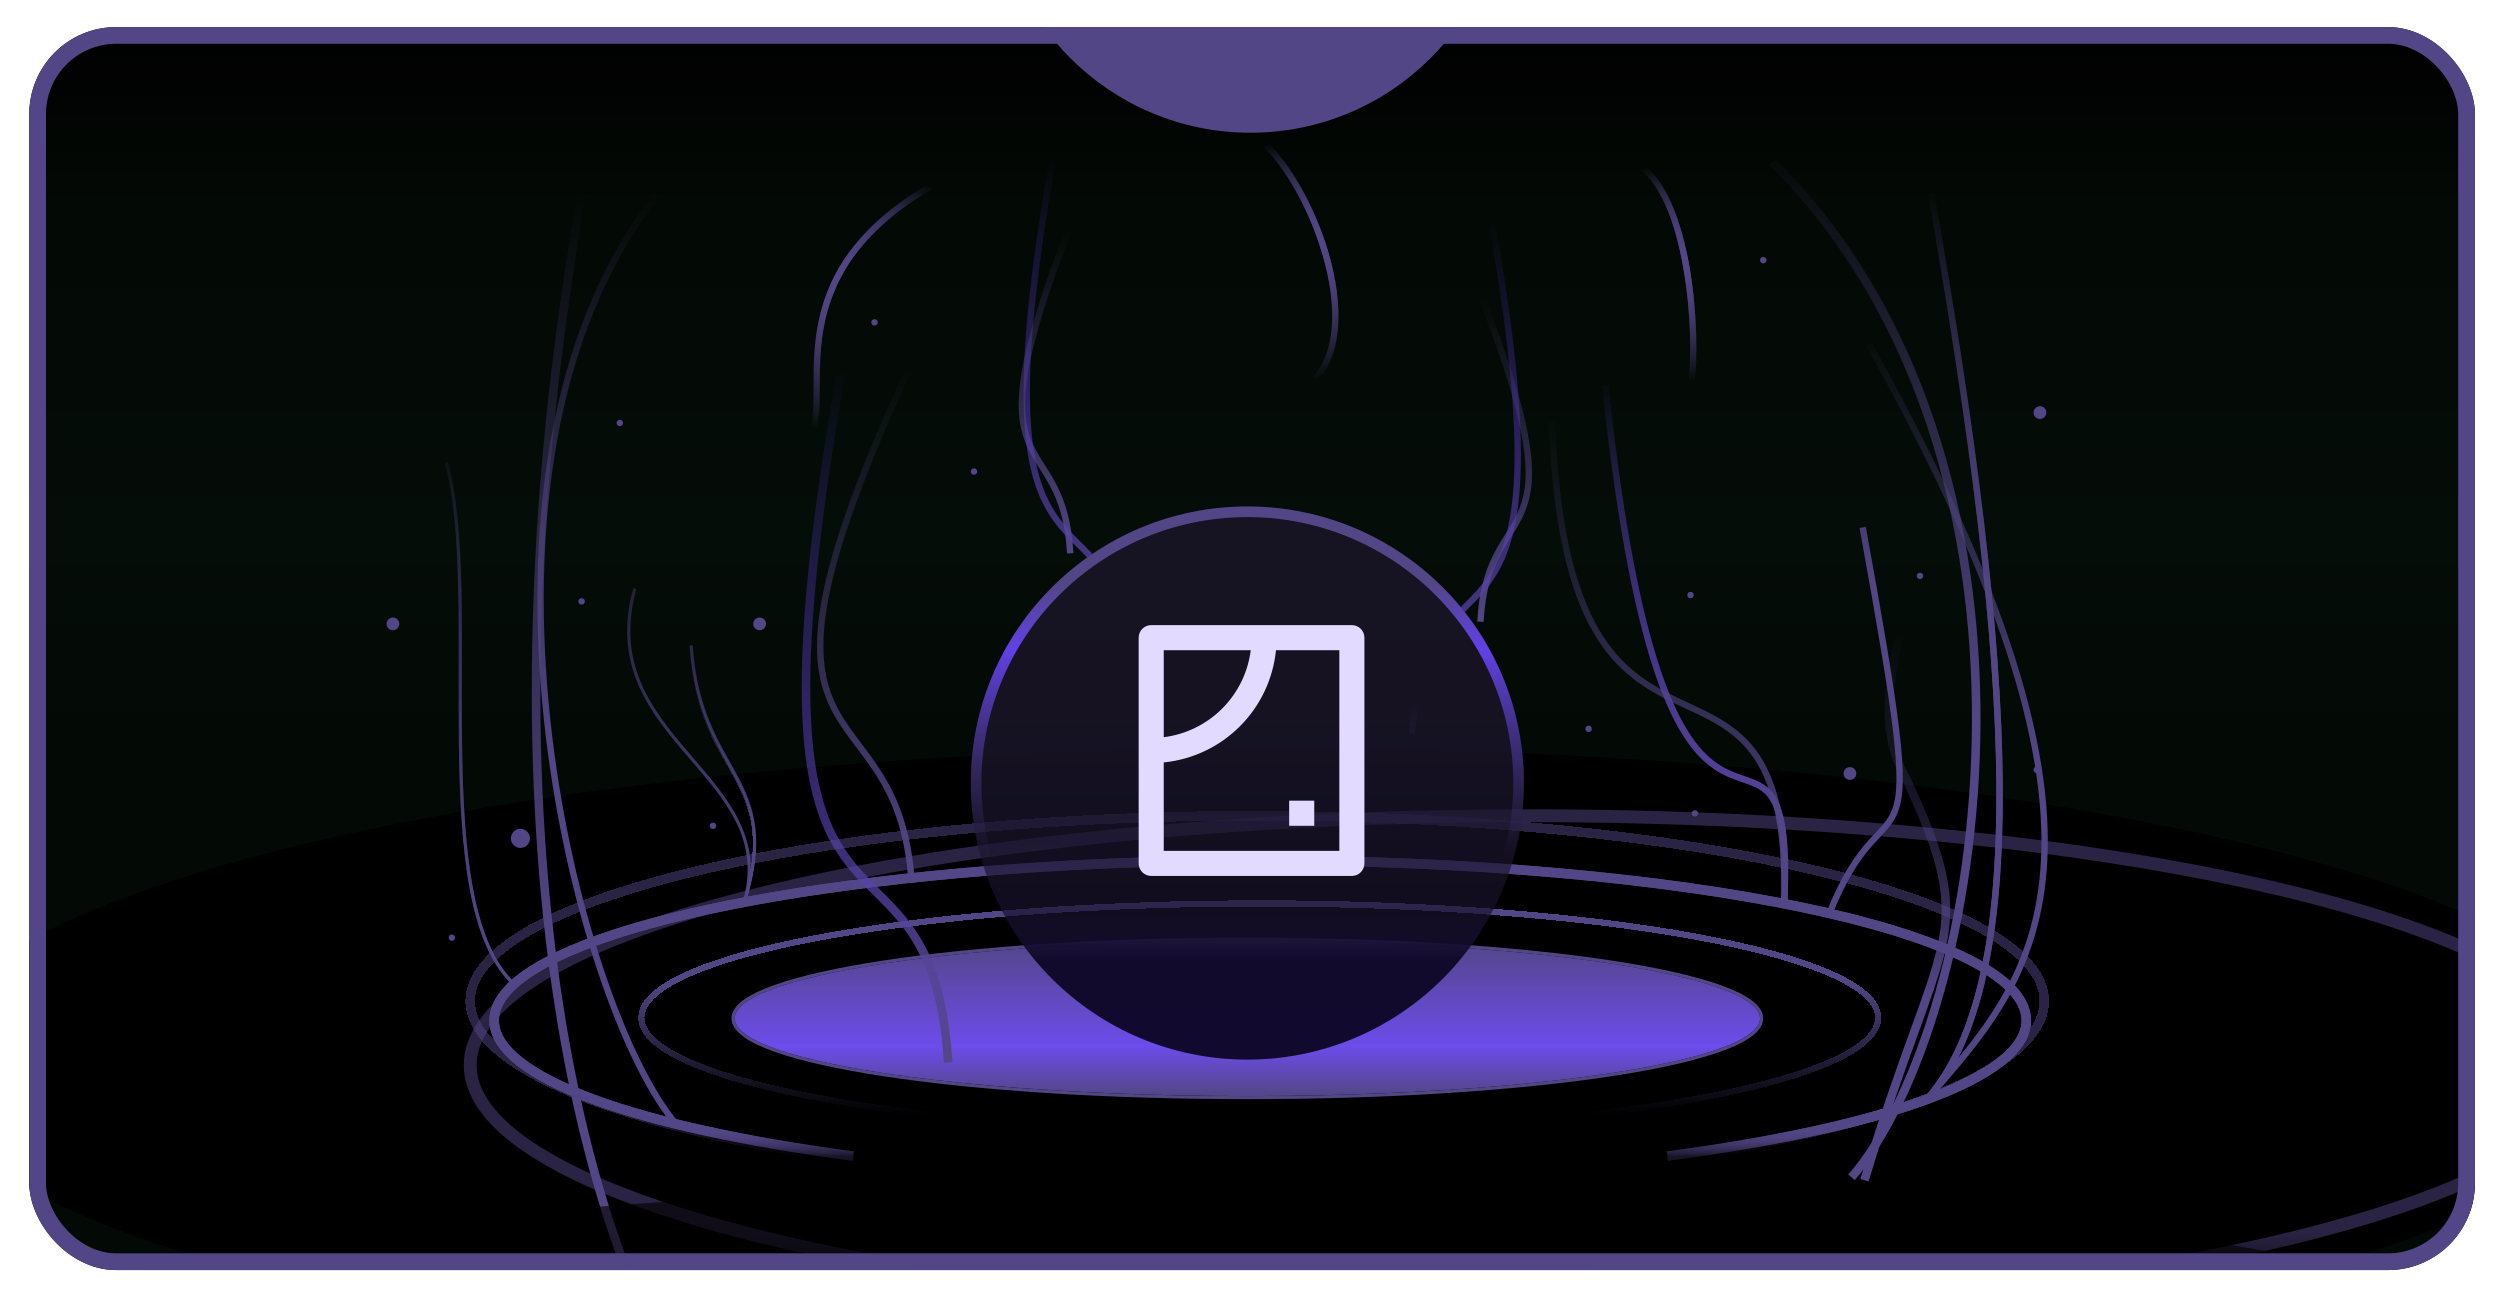 <svg width="299" height="155" viewBox="0 0 299 155" fill="none" xmlns="http://www.w3.org/2000/svg">
<g filter="url(#filter0_d_1659_1715)">
<g clip-path="url(#clip0_1659_1715)">
<rect x="3.5" y="3.238" width="292.5" height="148.664" rx="10.406" fill="url(#paint0_linear_1659_1715)"/>
<g filter="url(#filter1_d_1659_1715)">
<ellipse cx="152.529" cy="131.089" rx="162.044" ry="37.909" fill="black"/>
</g>
<g filter="url(#filter2_ddddd_1659_1715)">
<ellipse cx="149.183" cy="121.797" rx="61.324" ry="9.292" fill="url(#paint1_linear_1659_1715)"/>
<path d="M149.183 131.275C166.124 131.275 181.465 130.234 192.574 128.551C198.127 127.71 202.631 126.707 205.751 125.589C207.31 125.031 208.534 124.44 209.372 123.819C210.205 123.202 210.693 122.528 210.693 121.797C210.693 121.067 210.205 120.392 209.372 119.775C208.534 119.155 207.31 118.564 205.751 118.006C202.631 116.888 198.127 115.885 192.574 115.044C181.465 113.36 166.124 112.32 149.183 112.32C132.243 112.32 116.902 113.36 105.793 115.044C100.24 115.885 95.736 116.888 92.616 118.006C91.057 118.564 89.833 119.155 88.995 119.775C88.161 120.392 87.674 121.067 87.674 121.797C87.674 122.528 88.161 123.202 88.995 123.819C89.833 124.44 91.057 125.031 92.616 125.589C95.736 126.707 100.24 127.71 105.793 128.551C116.902 130.234 132.243 131.275 149.183 131.275Z" stroke="#534686" stroke-width="0.372"/>
</g>
<g filter="url(#filter3_f_1659_1715)">
<ellipse cx="149.183" cy="121.797" rx="61.324" ry="9.292" fill="url(#paint2_linear_1659_1715)"/>
</g>
<g filter="url(#filter4_d_1659_1715)">
<path d="M111.378 133.319C90.552 130.899 76.709 126.612 76.709 121.727C76.709 115.507 99.148 110.257 129.868 108.595C136.467 108.238 143.447 108.046 150.669 108.046C191.517 108.046 224.63 114.171 224.63 121.727C224.63 126.612 210.787 130.899 189.961 133.319" stroke="url(#paint3_linear_1659_1715)" stroke-width="0.743" shape-rendering="crispEdges"/>
</g>
<path d="M102.049 138.272C76.249 134.885 59.1 128.885 59.1 122.049C59.1 113.345 86.897 105.998 124.955 103.672C133.129 103.172 141.777 102.904 150.724 102.904C201.327 102.904 242.348 111.476 242.348 122.049C242.348 128.885 225.199 134.885 199.399 138.272" stroke="url(#paint4_linear_1659_1715)" stroke-width="1.143"/>
<g filter="url(#filter5_f_1659_1715)">
<path d="M102.049 138.272C76.249 134.885 59.1 128.885 59.1 122.049C59.1 113.345 86.897 105.998 124.955 103.672C133.129 103.172 141.777 102.904 150.724 102.904C201.327 102.904 242.348 111.476 242.348 122.049C242.348 128.885 225.199 134.885 199.399 138.272" stroke="url(#paint5_linear_1659_1715)" stroke-width="1.143"/>
</g>
<g filter="url(#filter6_d_1659_1715)">
<path d="M100.36 138.522C73.854 134.6 56.236 127.652 56.236 119.734C56.236 109.654 84.794 101.144 123.892 98.451C132.29 97.872 141.174 97.561 150.366 97.561C202.352 97.561 244.496 107.488 244.496 119.734C244.496 127.652 226.878 134.6 200.372 138.522" stroke="url(#paint6_linear_1659_1715)" stroke-opacity="0.5" stroke-width="1.143" shape-rendering="crispEdges"/>
</g>
<g filter="url(#filter7_f_1659_1715)">
<path d="M115.596 152.667C79.938 147.39 56.236 138.042 56.236 127.39C56.236 113.829 94.656 102.382 147.254 98.757C158.552 97.979 170.504 97.561 182.87 97.561C252.808 97.561 309.504 110.916 309.504 127.39C309.504 138.042 285.802 147.39 250.144 152.667" stroke="url(#paint7_linear_1659_1715)" stroke-opacity="0.5" stroke-width="1.538"/>
</g>
<path d="M80.932 134.515C68.763 120.417 52.552 56.385 78.568 23.308" stroke="url(#paint8_linear_1659_1715)" stroke-width="0.762"/>
<g filter="url(#filter8_f_1659_1715)">
<path d="M86.739 173.104C70.368 154.137 55.789 101.348 69.656 22.764" stroke="url(#paint9_linear_1659_1715)" stroke-width="1.025"/>
</g>
<path d="M109.035 105.575C107.416 80.198 85.257 94.666 109.035 43.377" stroke="url(#paint10_linear_1659_1715)" stroke-width="0.762"/>
<g filter="url(#filter9_f_1659_1715)">
<path d="M113.4 127.054C111.222 92.912 86.762 122.981 100.629 44.396" stroke="url(#paint11_linear_1659_1715)" stroke-width="1.025"/>
</g>
<path d="M127.998 66.179C127.141 50.203 115.412 59.312 127.998 27.024" stroke="url(#paint12_linear_1659_1715)" stroke-width="0.762"/>
<g filter="url(#filter10_f_1659_1715)">
<path d="M135.434 80.288C133.815 54.91 115.633 77.261 125.941 18.847" stroke="url(#paint13_linear_1659_1715)" stroke-width="0.762"/>
</g>
<g filter="url(#filter11_d_1659_1715)">
<path d="M88.918 108.247C93.817 92.664 83.4 93.18 82.656 77.198" stroke="url(#paint14_linear_1659_1715)" stroke-width="0.381" shape-rendering="crispEdges"/>
</g>
<g filter="url(#filter12_f_1659_1715)">
<path d="M88.918 108.247C93.816 92.664 70.91 88.657 75.921 70.403" stroke="url(#paint15_linear_1659_1715)" stroke-width="0.381"/>
</g>
<g filter="url(#filter13_f_1659_1715)">
<path d="M88.918 108.247C93.817 92.664 83.771 93.18 82.656 77.198" stroke="url(#paint16_linear_1659_1715)" stroke-width="0.381"/>
</g>
<path d="M61.774 117.963C50.67 108.52 57.809 71.233 53.371 55.265" stroke="url(#paint17_linear_1659_1715)" stroke-width="0.381"/>
<g filter="url(#filter14_f_1659_1715)">
<path d="M61.774 117.963C50.67 108.52 57.809 71.233 53.371 55.265" stroke="url(#paint18_linear_1659_1715)" stroke-width="0.381"/>
</g>
<path d="M213.411 107.802C214.626 76.149 199.659 118.464 191.924 45.607" stroke="url(#paint19_linear_1659_1715)" stroke-width="0.762"/>
<g filter="url(#filter15_f_1659_1715)">
<path d="M213.411 107.802C214.626 76.149 199.659 118.464 191.924 45.607" stroke="url(#paint20_linear_1659_1715)" stroke-width="0.762"/>
</g>
<g filter="url(#filter16_f_1659_1715)">
<path d="M213.41 107.802C214.223 69.765 187.463 100.984 185.605 50.438" stroke="url(#paint21_linear_1659_1715)" stroke-width="0.762"/>
</g>
<path d="M230.537 131.399C242.706 117.3 241.203 81.177 230.895 22.764" stroke="url(#paint22_linear_1659_1715)" stroke-width="0.762"/>
<g filter="url(#filter17_f_1659_1715)">
<path d="M230.537 131.399C242.706 117.3 241.203 81.177 230.895 22.764" stroke="url(#paint23_linear_1659_1715)" stroke-width="0.762"/>
</g>
<g filter="url(#filter18_f_1659_1715)">
<path d="M230.537 131.398C242.706 117.3 257.709 102.471 223.516 41.147" stroke="url(#paint24_linear_1659_1715)" stroke-width="0.762"/>
</g>
<path d="M222.993 141.16C231.993 111.16 236.981 112.526 227.993 93.16C220.493 80.16 236.993 65.66 221.493 50.66" stroke="url(#paint25_linear_1659_1715)" stroke-width="1.025"/>
<g filter="url(#filter19_f_1659_1715)">
<path d="M218.684 109.532C226.118 90.578 231.321 109.904 222.773 63.075" stroke="url(#paint26_linear_1659_1715)" stroke-width="0.762"/>
</g>
<g filter="url(#filter20_f_1659_1715)">
<path d="M221.441 140.808C237.811 121.84 247.994 55.16 211.994 19.391" stroke="url(#paint27_linear_1659_1715)" stroke-width="1.025"/>
</g>
<g filter="url(#filter21_dddddd_1659_1715)">
<circle cx="62.243" cy="100.269" r="1.143" fill="#534686"/>
</g>
<g filter="url(#filter22_dddddd_1659_1715)">
<circle cx="90.85" cy="74.615" r="0.762" fill="#534686"/>
</g>
<g filter="url(#filter23_dddddd_1659_1715)">
<circle cx="85.266" cy="98.764" r="0.381" fill="#534686"/>
</g>
<g filter="url(#filter24_dddddd_1659_1715)">
<circle cx="69.559" cy="71.928" r="0.381" fill="#534686"/>
</g>
<g filter="url(#filter25_dddddd_1659_1715)">
<circle cx="74.133" cy="50.586" r="0.381" fill="#534686"/>
</g>
<g filter="url(#filter26_dddddd_1659_1715)">
<circle cx="46.995" cy="74.615" r="0.762" fill="#534686"/>
</g>
<g filter="url(#filter27_dddddd_1659_1715)">
<circle cx="243.975" cy="49.342" r="0.762" fill="#534686"/>
</g>
<g filter="url(#filter28_dddddd_1659_1715)">
<path d="M54.428 112.144C54.428 112.354 54.258 112.525 54.047 112.525C53.837 112.525 53.666 112.354 53.666 112.144C53.666 111.933 53.837 111.763 54.047 111.763C54.258 111.763 54.428 111.933 54.428 112.144Z" fill="#534686"/>
</g>
<g filter="url(#filter29_dddddd_1659_1715)">
<circle cx="120.629" cy="82.6" r="0.381" fill="#534686"/>
</g>
<g filter="url(#filter30_dddddd_1659_1715)">
<circle cx="189.994" cy="87.174" r="0.381" fill="#534686"/>
</g>
<g filter="url(#filter31_dddddd_1659_1715)">
<circle cx="202.19" cy="71.166" r="0.381" fill="#534686"/>
</g>
<g filter="url(#filter32_dddddd_1659_1715)">
<circle cx="221.247" cy="92.509" r="0.762" fill="#534686"/>
</g>
<g filter="url(#filter33_dddddd_1659_1715)">
<circle cx="229.631" cy="68.88" r="0.381" fill="#534686"/>
</g>
<g filter="url(#filter34_dddddd_1659_1715)">
<circle cx="243.594" cy="92.074" r="0.381" fill="#534686"/>
</g>
<g filter="url(#filter35_dddddd_1659_1715)">
<circle cx="202.711" cy="97.277" r="0.381" fill="#534686"/>
</g>
<g filter="url(#filter36_dddddd_1659_1715)">
<circle cx="116.487" cy="56.395" r="0.381" fill="#534686"/>
</g>
<g filter="url(#filter37_dddddd_1659_1715)">
<circle cx="210.887" cy="31.122" r="0.381" fill="#534686"/>
</g>
<path d="M177.061 74.356C177.917 58.38 189.646 67.489 177.061 35.201" stroke="url(#paint28_linear_1659_1715)" stroke-width="0.762"/>
<g filter="url(#filter38_f_1659_1715)">
<path d="M168.883 87.722C170.501 62.344 188.683 84.694 178.375 26.281" stroke="url(#paint29_linear_1659_1715)" stroke-width="0.762"/>
</g>
<g filter="url(#filter39_bi_1659_1715)">
<circle cx="149.183" cy="89.835" r="33.078" fill="url(#paint30_linear_1659_1715)"/>
<circle cx="149.183" cy="89.835" r="32.442" stroke="url(#paint31_linear_1659_1715)" stroke-width="1.272"/>
</g>
<path d="M139.184 88.17C141.827 87.836 144.285 86.632 146.169 84.748C148.053 82.864 149.257 80.407 149.591 77.763H139.184V88.17ZM139.184 91.19V101.763H160.184V77.763H152.609C152.262 81.206 150.736 84.422 148.289 86.869C145.843 89.316 142.626 90.841 139.184 91.188V91.19ZM137.684 74.763H161.684C162.081 74.763 162.463 74.921 162.744 75.203C163.026 75.484 163.184 75.865 163.184 76.263V103.263C163.184 103.661 163.026 104.043 162.744 104.324C162.463 104.605 162.081 104.763 161.684 104.763H137.684C137.286 104.763 136.904 104.605 136.623 104.324C136.342 104.043 136.184 103.661 136.184 103.263V76.263C136.184 75.865 136.342 75.484 136.623 75.203C136.904 74.921 137.286 74.763 137.684 74.763ZM154.184 95.763H157.184V98.763H154.184V95.763Z" fill="#E2DBFF"/>
<path d="M202.297 45.841C203.066 39.953 202.076 23.296 195.691 19.49" stroke="url(#paint32_linear_1659_1715)" stroke-width="0.743"/>
<g filter="url(#filter40_f_1659_1715)">
<path d="M202.297 45.841C203.066 39.953 202.076 23.296 195.691 19.49" stroke="url(#paint33_linear_1659_1715)" stroke-width="0.743"/>
</g>
<path d="M157.359 45.235C163.678 38.174 155.94 19.68 149.554 15.874" stroke="url(#paint34_linear_1659_1715)" stroke-width="0.743"/>
<g filter="url(#filter41_f_1659_1715)">
<path d="M157.359 45.235C163.678 38.174 155.94 19.68 149.554 15.874" stroke="url(#paint35_linear_1659_1715)" stroke-width="0.743"/>
</g>
<path d="M97.15 51.553C99.27 46.007 92.69 31.855 113.503 21.077" stroke="url(#paint36_linear_1659_1715)" stroke-width="0.743"/>
<g filter="url(#filter42_f_1659_1715)">
<path d="M97.15 51.553C99.27 46.007 92.69 31.855 113.503 21.077" stroke="url(#paint37_linear_1659_1715)" stroke-width="0.743"/>
</g>
<g filter="url(#filter43_dddddd_1659_1715)">
<circle cx="104.592" cy="38.555" r="0.381" fill="#534686"/>
</g>
<g filter="url(#filter44_f_1659_1715)">
<ellipse cx="149.555" cy="150.415" rx="40.883" ry="11.893" fill="black" fill-opacity="0.62"/>
</g>
<g filter="url(#filter45_dddddd_1659_1715)">
<circle cx="149.554" cy="-14.602" r="30.476" fill="#534686"/>
</g>
<g filter="url(#filter46_f_1659_1715)">
<ellipse cx="149.554" cy="159.707" rx="145.691" ry="18.211" fill="black" fill-opacity="0.62"/>
</g>
</g>
<rect x="4.5" y="4.238" width="290.5" height="146.664" rx="9.406" stroke="#534686" stroke-width="2"/>
</g>
<defs>
<filter id="filter0_d_1659_1715" x="0.527" y="0.265" width="298.447" height="154.611" filterUnits="userSpaceOnUse" color-interpolation-filters="sRGB">
<feFlood flood-opacity="0" result="BackgroundImageFix"/>
<feColorMatrix in="SourceAlpha" type="matrix" values="0 0 0 0 0 0 0 0 0 0 0 0 0 0 0 0 0 0 127 0" result="hardAlpha"/>
<feOffset/>
<feGaussianBlur stdDeviation="1.487"/>
<feComposite in2="hardAlpha" operator="out"/>
<feColorMatrix type="matrix" values="0 0 0 0 0.325 0 0 0 0 0.275 0 0 0 0 0.525 0 0 0 0.25 0"/>
<feBlend mode="normal" in2="BackgroundImageFix" result="effect1_dropShadow_1659_1715"/>
<feBlend mode="normal" in="SourceGraphic" in2="effect1_dropShadow_1659_1715" result="shape"/>
</filter>
<filter id="filter1_d_1659_1715" x="-12.489" y="86.49" width="330.034" height="82.509" filterUnits="userSpaceOnUse" color-interpolation-filters="sRGB">
<feFlood flood-opacity="0" result="BackgroundImageFix"/>
<feColorMatrix in="SourceAlpha" type="matrix" values="0 0 0 0 0 0 0 0 0 0 0 0 0 0 0 0 0 0 127 0" result="hardAlpha"/>
<feOffset dy="-3.717"/>
<feGaussianBlur stdDeviation="1.487"/>
<feComposite in2="hardAlpha" operator="out"/>
<feColorMatrix type="matrix" values="0 0 0 0 0 0 0 0 0 0 0 0 0 0 0 0 0 0 0.15 0"/>
<feBlend mode="normal" in2="BackgroundImageFix" result="effect1_dropShadow_1659_1715"/>
<feBlend mode="normal" in="SourceGraphic" in2="effect1_dropShadow_1659_1715" result="shape"/>
</filter>
<filter id="filter2_ddddd_1659_1715" x="-376.121" y="-351.475" width="1050.61" height="946.546" filterUnits="userSpaceOnUse" color-interpolation-filters="sRGB">
<feFlood flood-opacity="0" result="BackgroundImageFix"/>
<feColorMatrix in="SourceAlpha" type="matrix" values="0 0 0 0 0 0 0 0 0 0 0 0 0 0 0 0 0 0 127 0" result="hardAlpha"/>
<feOffset/>
<feGaussianBlur stdDeviation="11.038"/>
<feColorMatrix type="matrix" values="0 0 0 0 0.325 0 0 0 0 0.275 0 0 0 0 0.525 0 0 0 1 0"/>
<feBlend mode="normal" in2="BackgroundImageFix" result="effect1_dropShadow_1659_1715"/>
<feColorMatrix in="SourceAlpha" type="matrix" values="0 0 0 0 0 0 0 0 0 0 0 0 0 0 0 0 0 0 127 0" result="hardAlpha"/>
<feOffset/>
<feGaussianBlur stdDeviation="38.634"/>
<feColorMatrix type="matrix" values="0 0 0 0 0.325 0 0 0 0 0.275 0 0 0 0 0.525 0 0 0 1 0"/>
<feBlend mode="normal" in2="effect1_dropShadow_1659_1715" result="effect2_dropShadow_1659_1715"/>
<feColorMatrix in="SourceAlpha" type="matrix" values="0 0 0 0 0 0 0 0 0 0 0 0 0 0 0 0 0 0 127 0" result="hardAlpha"/>
<feOffset/>
<feGaussianBlur stdDeviation="77.268"/>
<feColorMatrix type="matrix" values="0 0 0 0 0.325 0 0 0 0 0.275 0 0 0 0 0.525 0 0 0 1 0"/>
<feBlend mode="normal" in2="effect2_dropShadow_1659_1715" result="effect3_dropShadow_1659_1715"/>
<feColorMatrix in="SourceAlpha" type="matrix" values="0 0 0 0 0 0 0 0 0 0 0 0 0 0 0 0 0 0 127 0" result="hardAlpha"/>
<feOffset/>
<feGaussianBlur stdDeviation="132.46"/>
<feColorMatrix type="matrix" values="0 0 0 0 0.325 0 0 0 0 0.275 0 0 0 0 0.525 0 0 0 1 0"/>
<feBlend mode="normal" in2="effect3_dropShadow_1659_1715" result="effect4_dropShadow_1659_1715"/>
<feColorMatrix in="SourceAlpha" type="matrix" values="0 0 0 0 0 0 0 0 0 0 0 0 0 0 0 0 0 0 127 0" result="hardAlpha"/>
<feOffset/>
<feGaussianBlur stdDeviation="231.805"/>
<feColorMatrix type="matrix" values="0 0 0 0 0.325 0 0 0 0 0.275 0 0 0 0 0.525 0 0 0 1 0"/>
<feBlend mode="normal" in2="effect4_dropShadow_1659_1715" result="effect5_dropShadow_1659_1715"/>
<feBlend mode="normal" in="SourceGraphic" in2="effect5_dropShadow_1659_1715" result="shape"/>
</filter>
<filter id="filter3_f_1659_1715" x="-60.805" y="-36.158" width="419.977" height="315.912" filterUnits="userSpaceOnUse" color-interpolation-filters="sRGB">
<feFlood flood-opacity="0" result="BackgroundImageFix"/>
<feBlend mode="normal" in="SourceGraphic" in2="BackgroundImageFix" result="shape"/>
<feGaussianBlur stdDeviation="74.332" result="effect1_foregroundBlur_1659_1715"/>
</filter>
<filter id="filter4_d_1659_1715" x="73.289" y="104.626" width="154.762" height="32.112" filterUnits="userSpaceOnUse" color-interpolation-filters="sRGB">
<feFlood flood-opacity="0" result="BackgroundImageFix"/>
<feColorMatrix in="SourceAlpha" type="matrix" values="0 0 0 0 0 0 0 0 0 0 0 0 0 0 0 0 0 0 127 0" result="hardAlpha"/>
<feOffset/>
<feGaussianBlur stdDeviation="1.524"/>
<feComposite in2="hardAlpha" operator="out"/>
<feColorMatrix type="matrix" values="0 0 0 0 0.325 0 0 0 0 0.275 0 0 0 0 0.525 0 0 0 0.25 0"/>
<feBlend mode="normal" in2="BackgroundImageFix" result="effect1_dropShadow_1659_1715"/>
<feBlend mode="normal" in="SourceGraphic" in2="effect1_dropShadow_1659_1715" result="shape"/>
</filter>
<filter id="filter5_f_1659_1715" x="53.954" y="97.759" width="193.54" height="45.653" filterUnits="userSpaceOnUse" color-interpolation-filters="sRGB">
<feFlood flood-opacity="0" result="BackgroundImageFix"/>
<feBlend mode="normal" in="SourceGraphic" in2="BackgroundImageFix" result="shape"/>
<feGaussianBlur stdDeviation="2.287" result="effect1_foregroundBlur_1659_1715"/>
</filter>
<filter id="filter6_d_1659_1715" x="52.615" y="93.941" width="195.502" height="48.196" filterUnits="userSpaceOnUse" color-interpolation-filters="sRGB">
<feFlood flood-opacity="0" result="BackgroundImageFix"/>
<feColorMatrix in="SourceAlpha" type="matrix" values="0 0 0 0 0 0 0 0 0 0 0 0 0 0 0 0 0 0 127 0" result="hardAlpha"/>
<feOffset/>
<feGaussianBlur stdDeviation="1.524"/>
<feComposite in2="hardAlpha" operator="out"/>
<feColorMatrix type="matrix" values="0 0 0 0 0.325 0 0 0 0 0.275 0 0 0 0 0.525 0 0 0 0.25 0"/>
<feBlend mode="normal" in2="BackgroundImageFix" result="effect1_dropShadow_1659_1715"/>
<feBlend mode="normal" in="SourceGraphic" in2="effect1_dropShadow_1659_1715" result="shape"/>
</filter>
<filter id="filter7_f_1659_1715" x="49.314" y="90.64" width="267.112" height="68.94" filterUnits="userSpaceOnUse" color-interpolation-filters="sRGB">
<feFlood flood-opacity="0" result="BackgroundImageFix"/>
<feBlend mode="normal" in="SourceGraphic" in2="BackgroundImageFix" result="shape"/>
<feGaussianBlur stdDeviation="3.076" result="effect1_foregroundBlur_1659_1715"/>
</filter>
<filter id="filter8_f_1659_1715" x="57.447" y="16.522" width="35.833" height="163.07" filterUnits="userSpaceOnUse" color-interpolation-filters="sRGB">
<feFlood flood-opacity="0" result="BackgroundImageFix"/>
<feBlend mode="normal" in="SourceGraphic" in2="BackgroundImageFix" result="shape"/>
<feGaussianBlur stdDeviation="3.076" result="effect1_foregroundBlur_1659_1715"/>
</filter>
<filter id="filter9_f_1659_1715" x="89.73" y="38.154" width="30.335" height="95.084" filterUnits="userSpaceOnUse" color-interpolation-filters="sRGB">
<feFlood flood-opacity="0" result="BackgroundImageFix"/>
<feBlend mode="normal" in="SourceGraphic" in2="BackgroundImageFix" result="shape"/>
<feGaussianBlur stdDeviation="3.076" result="effect1_foregroundBlur_1659_1715"/>
</filter>
<filter id="filter10_f_1659_1715" x="117.841" y="14.207" width="22.547" height="70.679" filterUnits="userSpaceOnUse" color-interpolation-filters="sRGB">
<feFlood flood-opacity="0" result="BackgroundImageFix"/>
<feBlend mode="normal" in="SourceGraphic" in2="BackgroundImageFix" result="shape"/>
<feGaussianBlur stdDeviation="2.287" result="effect1_foregroundBlur_1659_1715"/>
</filter>
<filter id="filter11_d_1659_1715" x="79.418" y="74.141" width="14.045" height="37.213" filterUnits="userSpaceOnUse" color-interpolation-filters="sRGB">
<feFlood flood-opacity="0" result="BackgroundImageFix"/>
<feColorMatrix in="SourceAlpha" type="matrix" values="0 0 0 0 0 0 0 0 0 0 0 0 0 0 0 0 0 0 127 0" result="hardAlpha"/>
<feOffset/>
<feGaussianBlur stdDeviation="1.524"/>
<feComposite in2="hardAlpha" operator="out"/>
<feColorMatrix type="matrix" values="0 0 0 0 0.221 0 0 0 0 1 0 0 0 0 0.495 0 0 0 0.25 0"/>
<feBlend mode="normal" in2="BackgroundImageFix" result="effect1_dropShadow_1659_1715"/>
<feBlend mode="normal" in="SourceGraphic" in2="effect1_dropShadow_1659_1715" result="shape"/>
</filter>
<filter id="filter12_f_1659_1715" x="70.434" y="65.779" width="23.938" height="47.099" filterUnits="userSpaceOnUse" color-interpolation-filters="sRGB">
<feFlood flood-opacity="0" result="BackgroundImageFix"/>
<feBlend mode="normal" in="SourceGraphic" in2="BackgroundImageFix" result="shape"/>
<feGaussianBlur stdDeviation="2.287" result="effect1_foregroundBlur_1659_1715"/>
</filter>
<filter id="filter13_f_1659_1715" x="77.893" y="72.612" width="17.128" height="40.266" filterUnits="userSpaceOnUse" color-interpolation-filters="sRGB">
<feFlood flood-opacity="0" result="BackgroundImageFix"/>
<feBlend mode="normal" in="SourceGraphic" in2="BackgroundImageFix" result="shape"/>
<feGaussianBlur stdDeviation="2.287" result="effect1_foregroundBlur_1659_1715"/>
</filter>
<filter id="filter14_f_1659_1715" x="48.633" y="50.613" width="17.819" height="72.096" filterUnits="userSpaceOnUse" color-interpolation-filters="sRGB">
<feFlood flood-opacity="0" result="BackgroundImageFix"/>
<feBlend mode="normal" in="SourceGraphic" in2="BackgroundImageFix" result="shape"/>
<feGaussianBlur stdDeviation="2.287" result="effect1_foregroundBlur_1659_1715"/>
</filter>
<filter id="filter15_f_1659_1715" x="186.971" y="40.993" width="31.463" height="71.397" filterUnits="userSpaceOnUse" color-interpolation-filters="sRGB">
<feFlood flood-opacity="0" result="BackgroundImageFix"/>
<feBlend mode="normal" in="SourceGraphic" in2="BackgroundImageFix" result="shape"/>
<feGaussianBlur stdDeviation="2.287" result="effect1_foregroundBlur_1659_1715"/>
</filter>
<filter id="filter16_f_1659_1715" x="180.651" y="45.851" width="37.731" height="66.532" filterUnits="userSpaceOnUse" color-interpolation-filters="sRGB">
<feFlood flood-opacity="0" result="BackgroundImageFix"/>
<feBlend mode="normal" in="SourceGraphic" in2="BackgroundImageFix" result="shape"/>
<feGaussianBlur stdDeviation="2.287" result="effect1_foregroundBlur_1659_1715"/>
</filter>
<filter id="filter17_f_1659_1715" x="225.675" y="18.124" width="18.43" height="118.098" filterUnits="userSpaceOnUse" color-interpolation-filters="sRGB">
<feFlood flood-opacity="0" result="BackgroundImageFix"/>
<feBlend mode="normal" in="SourceGraphic" in2="BackgroundImageFix" result="shape"/>
<feGaussianBlur stdDeviation="2.287" result="effect1_foregroundBlur_1659_1715"/>
</filter>
<filter id="filter18_f_1659_1715" x="218.61" y="36.388" width="30.881" height="99.833" filterUnits="userSpaceOnUse" color-interpolation-filters="sRGB">
<feFlood flood-opacity="0" result="BackgroundImageFix"/>
<feBlend mode="normal" in="SourceGraphic" in2="BackgroundImageFix" result="shape"/>
<feGaussianBlur stdDeviation="2.287" result="effect1_foregroundBlur_1659_1715"/>
</filter>
<filter id="filter19_f_1659_1715" x="213.757" y="58.433" width="18.395" height="55.812" filterUnits="userSpaceOnUse" color-interpolation-filters="sRGB">
<feFlood flood-opacity="0" result="BackgroundImageFix"/>
<feBlend mode="normal" in="SourceGraphic" in2="BackgroundImageFix" result="shape"/>
<feGaussianBlur stdDeviation="2.287" result="effect1_foregroundBlur_1659_1715"/>
</filter>
<filter id="filter20_f_1659_1715" x="205.48" y="12.875" width="37.544" height="134.421" filterUnits="userSpaceOnUse" color-interpolation-filters="sRGB">
<feFlood flood-opacity="0" result="BackgroundImageFix"/>
<feBlend mode="normal" in="SourceGraphic" in2="BackgroundImageFix" result="shape"/>
<feGaussianBlur stdDeviation="3.076" result="effect1_foregroundBlur_1659_1715"/>
</filter>
<filter id="filter21_dddddd_1659_1715" x="52.153" y="90.18" width="20.18" height="20.18" filterUnits="userSpaceOnUse" color-interpolation-filters="sRGB">
<feFlood flood-opacity="0" result="BackgroundImageFix"/>
<feColorMatrix in="SourceAlpha" type="matrix" values="0 0 0 0 0 0 0 0 0 0 0 0 0 0 0 0 0 0 127 0" result="hardAlpha"/>
<feOffset/>
<feGaussianBlur stdDeviation="0.107"/>
<feColorMatrix type="matrix" values="0 0 0 0 0.325 0 0 0 0 0.275 0 0 0 0 0.525 0 0 0 1 0"/>
<feBlend mode="normal" in2="BackgroundImageFix" result="effect1_dropShadow_1659_1715"/>
<feColorMatrix in="SourceAlpha" type="matrix" values="0 0 0 0 0 0 0 0 0 0 0 0 0 0 0 0 0 0 127 0" result="hardAlpha"/>
<feOffset/>
<feGaussianBlur stdDeviation="0.213"/>
<feColorMatrix type="matrix" values="0 0 0 0 0.325 0 0 0 0 0.275 0 0 0 0 0.525 0 0 0 1 0"/>
<feBlend mode="normal" in2="effect1_dropShadow_1659_1715" result="effect2_dropShadow_1659_1715"/>
<feColorMatrix in="SourceAlpha" type="matrix" values="0 0 0 0 0 0 0 0 0 0 0 0 0 0 0 0 0 0 127 0" result="hardAlpha"/>
<feOffset/>
<feGaussianBlur stdDeviation="0.746"/>
<feColorMatrix type="matrix" values="0 0 0 0 0.325 0 0 0 0 0.275 0 0 0 0 0.525 0 0 0 1 0"/>
<feBlend mode="normal" in2="effect2_dropShadow_1659_1715" result="effect3_dropShadow_1659_1715"/>
<feColorMatrix in="SourceAlpha" type="matrix" values="0 0 0 0 0 0 0 0 0 0 0 0 0 0 0 0 0 0 127 0" result="hardAlpha"/>
<feOffset/>
<feGaussianBlur stdDeviation="1.491"/>
<feColorMatrix type="matrix" values="0 0 0 0 0.325 0 0 0 0 0.275 0 0 0 0 0.525 0 0 0 1 0"/>
<feBlend mode="normal" in2="effect3_dropShadow_1659_1715" result="effect4_dropShadow_1659_1715"/>
<feColorMatrix in="SourceAlpha" type="matrix" values="0 0 0 0 0 0 0 0 0 0 0 0 0 0 0 0 0 0 127 0" result="hardAlpha"/>
<feOffset/>
<feGaussianBlur stdDeviation="2.556"/>
<feColorMatrix type="matrix" values="0 0 0 0 0.325 0 0 0 0 0.275 0 0 0 0 0.525 0 0 0 1 0"/>
<feBlend mode="normal" in2="effect4_dropShadow_1659_1715" result="effect5_dropShadow_1659_1715"/>
<feColorMatrix in="SourceAlpha" type="matrix" values="0 0 0 0 0 0 0 0 0 0 0 0 0 0 0 0 0 0 127 0" result="hardAlpha"/>
<feOffset/>
<feGaussianBlur stdDeviation="4.473"/>
<feColorMatrix type="matrix" values="0 0 0 0 0.325 0 0 0 0 0.275 0 0 0 0 0.525 0 0 0 1 0"/>
<feBlend mode="normal" in2="effect5_dropShadow_1659_1715" result="effect6_dropShadow_1659_1715"/>
<feBlend mode="normal" in="SourceGraphic" in2="effect6_dropShadow_1659_1715" result="shape"/>
</filter>
<filter id="filter22_dddddd_1659_1715" x="84.124" y="67.889" width="13.454" height="13.453" filterUnits="userSpaceOnUse" color-interpolation-filters="sRGB">
<feFlood flood-opacity="0" result="BackgroundImageFix"/>
<feColorMatrix in="SourceAlpha" type="matrix" values="0 0 0 0 0 0 0 0 0 0 0 0 0 0 0 0 0 0 127 0" result="hardAlpha"/>
<feOffset/>
<feGaussianBlur stdDeviation="0.071"/>
<feColorMatrix type="matrix" values="0 0 0 0 0.325 0 0 0 0 0.275 0 0 0 0 0.525 0 0 0 1 0"/>
<feBlend mode="normal" in2="BackgroundImageFix" result="effect1_dropShadow_1659_1715"/>
<feColorMatrix in="SourceAlpha" type="matrix" values="0 0 0 0 0 0 0 0 0 0 0 0 0 0 0 0 0 0 127 0" result="hardAlpha"/>
<feOffset/>
<feGaussianBlur stdDeviation="0.142"/>
<feColorMatrix type="matrix" values="0 0 0 0 0.325 0 0 0 0 0.275 0 0 0 0 0.525 0 0 0 1 0"/>
<feBlend mode="normal" in2="effect1_dropShadow_1659_1715" result="effect2_dropShadow_1659_1715"/>
<feColorMatrix in="SourceAlpha" type="matrix" values="0 0 0 0 0 0 0 0 0 0 0 0 0 0 0 0 0 0 127 0" result="hardAlpha"/>
<feOffset/>
<feGaussianBlur stdDeviation="0.497"/>
<feColorMatrix type="matrix" values="0 0 0 0 0.325 0 0 0 0 0.275 0 0 0 0 0.525 0 0 0 1 0"/>
<feBlend mode="normal" in2="effect2_dropShadow_1659_1715" result="effect3_dropShadow_1659_1715"/>
<feColorMatrix in="SourceAlpha" type="matrix" values="0 0 0 0 0 0 0 0 0 0 0 0 0 0 0 0 0 0 127 0" result="hardAlpha"/>
<feOffset/>
<feGaussianBlur stdDeviation="0.994"/>
<feColorMatrix type="matrix" values="0 0 0 0 0.325 0 0 0 0 0.275 0 0 0 0 0.525 0 0 0 1 0"/>
<feBlend mode="normal" in2="effect3_dropShadow_1659_1715" result="effect4_dropShadow_1659_1715"/>
<feColorMatrix in="SourceAlpha" type="matrix" values="0 0 0 0 0 0 0 0 0 0 0 0 0 0 0 0 0 0 127 0" result="hardAlpha"/>
<feOffset/>
<feGaussianBlur stdDeviation="1.704"/>
<feColorMatrix type="matrix" values="0 0 0 0 0.325 0 0 0 0 0.275 0 0 0 0 0.525 0 0 0 1 0"/>
<feBlend mode="normal" in2="effect4_dropShadow_1659_1715" result="effect5_dropShadow_1659_1715"/>
<feColorMatrix in="SourceAlpha" type="matrix" values="0 0 0 0 0 0 0 0 0 0 0 0 0 0 0 0 0 0 127 0" result="hardAlpha"/>
<feOffset/>
<feGaussianBlur stdDeviation="2.982"/>
<feColorMatrix type="matrix" values="0 0 0 0 0.325 0 0 0 0 0.275 0 0 0 0 0.525 0 0 0 1 0"/>
<feBlend mode="normal" in2="effect5_dropShadow_1659_1715" result="effect6_dropShadow_1659_1715"/>
<feBlend mode="normal" in="SourceGraphic" in2="effect6_dropShadow_1659_1715" result="shape"/>
</filter>
<filter id="filter23_dddddd_1659_1715" x="81.903" y="95.401" width="6.726" height="6.727" filterUnits="userSpaceOnUse" color-interpolation-filters="sRGB">
<feFlood flood-opacity="0" result="BackgroundImageFix"/>
<feColorMatrix in="SourceAlpha" type="matrix" values="0 0 0 0 0 0 0 0 0 0 0 0 0 0 0 0 0 0 127 0" result="hardAlpha"/>
<feOffset/>
<feGaussianBlur stdDeviation="0.036"/>
<feColorMatrix type="matrix" values="0 0 0 0 0.325 0 0 0 0 0.275 0 0 0 0 0.525 0 0 0 1 0"/>
<feBlend mode="normal" in2="BackgroundImageFix" result="effect1_dropShadow_1659_1715"/>
<feColorMatrix in="SourceAlpha" type="matrix" values="0 0 0 0 0 0 0 0 0 0 0 0 0 0 0 0 0 0 127 0" result="hardAlpha"/>
<feOffset/>
<feGaussianBlur stdDeviation="0.071"/>
<feColorMatrix type="matrix" values="0 0 0 0 0.325 0 0 0 0 0.275 0 0 0 0 0.525 0 0 0 1 0"/>
<feBlend mode="normal" in2="effect1_dropShadow_1659_1715" result="effect2_dropShadow_1659_1715"/>
<feColorMatrix in="SourceAlpha" type="matrix" values="0 0 0 0 0 0 0 0 0 0 0 0 0 0 0 0 0 0 127 0" result="hardAlpha"/>
<feOffset/>
<feGaussianBlur stdDeviation="0.249"/>
<feColorMatrix type="matrix" values="0 0 0 0 0.325 0 0 0 0 0.275 0 0 0 0 0.525 0 0 0 1 0"/>
<feBlend mode="normal" in2="effect2_dropShadow_1659_1715" result="effect3_dropShadow_1659_1715"/>
<feColorMatrix in="SourceAlpha" type="matrix" values="0 0 0 0 0 0 0 0 0 0 0 0 0 0 0 0 0 0 127 0" result="hardAlpha"/>
<feOffset/>
<feGaussianBlur stdDeviation="0.497"/>
<feColorMatrix type="matrix" values="0 0 0 0 0.325 0 0 0 0 0.275 0 0 0 0 0.525 0 0 0 1 0"/>
<feBlend mode="normal" in2="effect3_dropShadow_1659_1715" result="effect4_dropShadow_1659_1715"/>
<feColorMatrix in="SourceAlpha" type="matrix" values="0 0 0 0 0 0 0 0 0 0 0 0 0 0 0 0 0 0 127 0" result="hardAlpha"/>
<feOffset/>
<feGaussianBlur stdDeviation="0.852"/>
<feColorMatrix type="matrix" values="0 0 0 0 0.325 0 0 0 0 0.275 0 0 0 0 0.525 0 0 0 1 0"/>
<feBlend mode="normal" in2="effect4_dropShadow_1659_1715" result="effect5_dropShadow_1659_1715"/>
<feColorMatrix in="SourceAlpha" type="matrix" values="0 0 0 0 0 0 0 0 0 0 0 0 0 0 0 0 0 0 127 0" result="hardAlpha"/>
<feOffset/>
<feGaussianBlur stdDeviation="1.491"/>
<feColorMatrix type="matrix" values="0 0 0 0 0.325 0 0 0 0 0.275 0 0 0 0 0.525 0 0 0 1 0"/>
<feBlend mode="normal" in2="effect5_dropShadow_1659_1715" result="effect6_dropShadow_1659_1715"/>
<feBlend mode="normal" in="SourceGraphic" in2="effect6_dropShadow_1659_1715" result="shape"/>
</filter>
<filter id="filter24_dddddd_1659_1715" x="66.196" y="68.565" width="6.726" height="6.727" filterUnits="userSpaceOnUse" color-interpolation-filters="sRGB">
<feFlood flood-opacity="0" result="BackgroundImageFix"/>
<feColorMatrix in="SourceAlpha" type="matrix" values="0 0 0 0 0 0 0 0 0 0 0 0 0 0 0 0 0 0 127 0" result="hardAlpha"/>
<feOffset/>
<feGaussianBlur stdDeviation="0.036"/>
<feColorMatrix type="matrix" values="0 0 0 0 0.325 0 0 0 0 0.275 0 0 0 0 0.525 0 0 0 1 0"/>
<feBlend mode="normal" in2="BackgroundImageFix" result="effect1_dropShadow_1659_1715"/>
<feColorMatrix in="SourceAlpha" type="matrix" values="0 0 0 0 0 0 0 0 0 0 0 0 0 0 0 0 0 0 127 0" result="hardAlpha"/>
<feOffset/>
<feGaussianBlur stdDeviation="0.071"/>
<feColorMatrix type="matrix" values="0 0 0 0 0.325 0 0 0 0 0.275 0 0 0 0 0.525 0 0 0 1 0"/>
<feBlend mode="normal" in2="effect1_dropShadow_1659_1715" result="effect2_dropShadow_1659_1715"/>
<feColorMatrix in="SourceAlpha" type="matrix" values="0 0 0 0 0 0 0 0 0 0 0 0 0 0 0 0 0 0 127 0" result="hardAlpha"/>
<feOffset/>
<feGaussianBlur stdDeviation="0.249"/>
<feColorMatrix type="matrix" values="0 0 0 0 0.325 0 0 0 0 0.275 0 0 0 0 0.525 0 0 0 1 0"/>
<feBlend mode="normal" in2="effect2_dropShadow_1659_1715" result="effect3_dropShadow_1659_1715"/>
<feColorMatrix in="SourceAlpha" type="matrix" values="0 0 0 0 0 0 0 0 0 0 0 0 0 0 0 0 0 0 127 0" result="hardAlpha"/>
<feOffset/>
<feGaussianBlur stdDeviation="0.497"/>
<feColorMatrix type="matrix" values="0 0 0 0 0.325 0 0 0 0 0.275 0 0 0 0 0.525 0 0 0 1 0"/>
<feBlend mode="normal" in2="effect3_dropShadow_1659_1715" result="effect4_dropShadow_1659_1715"/>
<feColorMatrix in="SourceAlpha" type="matrix" values="0 0 0 0 0 0 0 0 0 0 0 0 0 0 0 0 0 0 127 0" result="hardAlpha"/>
<feOffset/>
<feGaussianBlur stdDeviation="0.852"/>
<feColorMatrix type="matrix" values="0 0 0 0 0.325 0 0 0 0 0.275 0 0 0 0 0.525 0 0 0 1 0"/>
<feBlend mode="normal" in2="effect4_dropShadow_1659_1715" result="effect5_dropShadow_1659_1715"/>
<feColorMatrix in="SourceAlpha" type="matrix" values="0 0 0 0 0 0 0 0 0 0 0 0 0 0 0 0 0 0 127 0" result="hardAlpha"/>
<feOffset/>
<feGaussianBlur stdDeviation="1.491"/>
<feColorMatrix type="matrix" values="0 0 0 0 0.325 0 0 0 0 0.275 0 0 0 0 0.525 0 0 0 1 0"/>
<feBlend mode="normal" in2="effect5_dropShadow_1659_1715" result="effect6_dropShadow_1659_1715"/>
<feBlend mode="normal" in="SourceGraphic" in2="effect6_dropShadow_1659_1715" result="shape"/>
</filter>
<filter id="filter25_dddddd_1659_1715" x="70.77" y="47.222" width="6.726" height="6.727" filterUnits="userSpaceOnUse" color-interpolation-filters="sRGB">
<feFlood flood-opacity="0" result="BackgroundImageFix"/>
<feColorMatrix in="SourceAlpha" type="matrix" values="0 0 0 0 0 0 0 0 0 0 0 0 0 0 0 0 0 0 127 0" result="hardAlpha"/>
<feOffset/>
<feGaussianBlur stdDeviation="0.036"/>
<feColorMatrix type="matrix" values="0 0 0 0 0.325 0 0 0 0 0.275 0 0 0 0 0.525 0 0 0 1 0"/>
<feBlend mode="normal" in2="BackgroundImageFix" result="effect1_dropShadow_1659_1715"/>
<feColorMatrix in="SourceAlpha" type="matrix" values="0 0 0 0 0 0 0 0 0 0 0 0 0 0 0 0 0 0 127 0" result="hardAlpha"/>
<feOffset/>
<feGaussianBlur stdDeviation="0.071"/>
<feColorMatrix type="matrix" values="0 0 0 0 0.325 0 0 0 0 0.275 0 0 0 0 0.525 0 0 0 1 0"/>
<feBlend mode="normal" in2="effect1_dropShadow_1659_1715" result="effect2_dropShadow_1659_1715"/>
<feColorMatrix in="SourceAlpha" type="matrix" values="0 0 0 0 0 0 0 0 0 0 0 0 0 0 0 0 0 0 127 0" result="hardAlpha"/>
<feOffset/>
<feGaussianBlur stdDeviation="0.249"/>
<feColorMatrix type="matrix" values="0 0 0 0 0.325 0 0 0 0 0.275 0 0 0 0 0.525 0 0 0 1 0"/>
<feBlend mode="normal" in2="effect2_dropShadow_1659_1715" result="effect3_dropShadow_1659_1715"/>
<feColorMatrix in="SourceAlpha" type="matrix" values="0 0 0 0 0 0 0 0 0 0 0 0 0 0 0 0 0 0 127 0" result="hardAlpha"/>
<feOffset/>
<feGaussianBlur stdDeviation="0.497"/>
<feColorMatrix type="matrix" values="0 0 0 0 0.325 0 0 0 0 0.275 0 0 0 0 0.525 0 0 0 1 0"/>
<feBlend mode="normal" in2="effect3_dropShadow_1659_1715" result="effect4_dropShadow_1659_1715"/>
<feColorMatrix in="SourceAlpha" type="matrix" values="0 0 0 0 0 0 0 0 0 0 0 0 0 0 0 0 0 0 127 0" result="hardAlpha"/>
<feOffset/>
<feGaussianBlur stdDeviation="0.852"/>
<feColorMatrix type="matrix" values="0 0 0 0 0.325 0 0 0 0 0.275 0 0 0 0 0.525 0 0 0 1 0"/>
<feBlend mode="normal" in2="effect4_dropShadow_1659_1715" result="effect5_dropShadow_1659_1715"/>
<feColorMatrix in="SourceAlpha" type="matrix" values="0 0 0 0 0 0 0 0 0 0 0 0 0 0 0 0 0 0 127 0" result="hardAlpha"/>
<feOffset/>
<feGaussianBlur stdDeviation="1.491"/>
<feColorMatrix type="matrix" values="0 0 0 0 0.325 0 0 0 0 0.275 0 0 0 0 0.525 0 0 0 1 0"/>
<feBlend mode="normal" in2="effect5_dropShadow_1659_1715" result="effect6_dropShadow_1659_1715"/>
<feBlend mode="normal" in="SourceGraphic" in2="effect6_dropShadow_1659_1715" result="shape"/>
</filter>
<filter id="filter26_dddddd_1659_1715" x="40.268" y="67.889" width="13.454" height="13.453" filterUnits="userSpaceOnUse" color-interpolation-filters="sRGB">
<feFlood flood-opacity="0" result="BackgroundImageFix"/>
<feColorMatrix in="SourceAlpha" type="matrix" values="0 0 0 0 0 0 0 0 0 0 0 0 0 0 0 0 0 0 127 0" result="hardAlpha"/>
<feOffset/>
<feGaussianBlur stdDeviation="0.071"/>
<feColorMatrix type="matrix" values="0 0 0 0 0.325 0 0 0 0 0.275 0 0 0 0 0.525 0 0 0 1 0"/>
<feBlend mode="normal" in2="BackgroundImageFix" result="effect1_dropShadow_1659_1715"/>
<feColorMatrix in="SourceAlpha" type="matrix" values="0 0 0 0 0 0 0 0 0 0 0 0 0 0 0 0 0 0 127 0" result="hardAlpha"/>
<feOffset/>
<feGaussianBlur stdDeviation="0.142"/>
<feColorMatrix type="matrix" values="0 0 0 0 0.325 0 0 0 0 0.275 0 0 0 0 0.525 0 0 0 1 0"/>
<feBlend mode="normal" in2="effect1_dropShadow_1659_1715" result="effect2_dropShadow_1659_1715"/>
<feColorMatrix in="SourceAlpha" type="matrix" values="0 0 0 0 0 0 0 0 0 0 0 0 0 0 0 0 0 0 127 0" result="hardAlpha"/>
<feOffset/>
<feGaussianBlur stdDeviation="0.497"/>
<feColorMatrix type="matrix" values="0 0 0 0 0.325 0 0 0 0 0.275 0 0 0 0 0.525 0 0 0 1 0"/>
<feBlend mode="normal" in2="effect2_dropShadow_1659_1715" result="effect3_dropShadow_1659_1715"/>
<feColorMatrix in="SourceAlpha" type="matrix" values="0 0 0 0 0 0 0 0 0 0 0 0 0 0 0 0 0 0 127 0" result="hardAlpha"/>
<feOffset/>
<feGaussianBlur stdDeviation="0.994"/>
<feColorMatrix type="matrix" values="0 0 0 0 0.325 0 0 0 0 0.275 0 0 0 0 0.525 0 0 0 1 0"/>
<feBlend mode="normal" in2="effect3_dropShadow_1659_1715" result="effect4_dropShadow_1659_1715"/>
<feColorMatrix in="SourceAlpha" type="matrix" values="0 0 0 0 0 0 0 0 0 0 0 0 0 0 0 0 0 0 127 0" result="hardAlpha"/>
<feOffset/>
<feGaussianBlur stdDeviation="1.704"/>
<feColorMatrix type="matrix" values="0 0 0 0 0.325 0 0 0 0 0.275 0 0 0 0 0.525 0 0 0 1 0"/>
<feBlend mode="normal" in2="effect4_dropShadow_1659_1715" result="effect5_dropShadow_1659_1715"/>
<feColorMatrix in="SourceAlpha" type="matrix" values="0 0 0 0 0 0 0 0 0 0 0 0 0 0 0 0 0 0 127 0" result="hardAlpha"/>
<feOffset/>
<feGaussianBlur stdDeviation="2.982"/>
<feColorMatrix type="matrix" values="0 0 0 0 0.325 0 0 0 0 0.275 0 0 0 0 0.525 0 0 0 1 0"/>
<feBlend mode="normal" in2="effect5_dropShadow_1659_1715" result="effect6_dropShadow_1659_1715"/>
<feBlend mode="normal" in="SourceGraphic" in2="effect6_dropShadow_1659_1715" result="shape"/>
</filter>
<filter id="filter27_dddddd_1659_1715" x="237.249" y="42.616" width="13.454" height="13.453" filterUnits="userSpaceOnUse" color-interpolation-filters="sRGB">
<feFlood flood-opacity="0" result="BackgroundImageFix"/>
<feColorMatrix in="SourceAlpha" type="matrix" values="0 0 0 0 0 0 0 0 0 0 0 0 0 0 0 0 0 0 127 0" result="hardAlpha"/>
<feOffset/>
<feGaussianBlur stdDeviation="0.071"/>
<feColorMatrix type="matrix" values="0 0 0 0 0.325 0 0 0 0 0.275 0 0 0 0 0.525 0 0 0 1 0"/>
<feBlend mode="normal" in2="BackgroundImageFix" result="effect1_dropShadow_1659_1715"/>
<feColorMatrix in="SourceAlpha" type="matrix" values="0 0 0 0 0 0 0 0 0 0 0 0 0 0 0 0 0 0 127 0" result="hardAlpha"/>
<feOffset/>
<feGaussianBlur stdDeviation="0.142"/>
<feColorMatrix type="matrix" values="0 0 0 0 0.325 0 0 0 0 0.275 0 0 0 0 0.525 0 0 0 1 0"/>
<feBlend mode="normal" in2="effect1_dropShadow_1659_1715" result="effect2_dropShadow_1659_1715"/>
<feColorMatrix in="SourceAlpha" type="matrix" values="0 0 0 0 0 0 0 0 0 0 0 0 0 0 0 0 0 0 127 0" result="hardAlpha"/>
<feOffset/>
<feGaussianBlur stdDeviation="0.497"/>
<feColorMatrix type="matrix" values="0 0 0 0 0.325 0 0 0 0 0.275 0 0 0 0 0.525 0 0 0 1 0"/>
<feBlend mode="normal" in2="effect2_dropShadow_1659_1715" result="effect3_dropShadow_1659_1715"/>
<feColorMatrix in="SourceAlpha" type="matrix" values="0 0 0 0 0 0 0 0 0 0 0 0 0 0 0 0 0 0 127 0" result="hardAlpha"/>
<feOffset/>
<feGaussianBlur stdDeviation="0.994"/>
<feColorMatrix type="matrix" values="0 0 0 0 0.325 0 0 0 0 0.275 0 0 0 0 0.525 0 0 0 1 0"/>
<feBlend mode="normal" in2="effect3_dropShadow_1659_1715" result="effect4_dropShadow_1659_1715"/>
<feColorMatrix in="SourceAlpha" type="matrix" values="0 0 0 0 0 0 0 0 0 0 0 0 0 0 0 0 0 0 127 0" result="hardAlpha"/>
<feOffset/>
<feGaussianBlur stdDeviation="1.704"/>
<feColorMatrix type="matrix" values="0 0 0 0 0.325 0 0 0 0 0.275 0 0 0 0 0.525 0 0 0 1 0"/>
<feBlend mode="normal" in2="effect4_dropShadow_1659_1715" result="effect5_dropShadow_1659_1715"/>
<feColorMatrix in="SourceAlpha" type="matrix" values="0 0 0 0 0 0 0 0 0 0 0 0 0 0 0 0 0 0 127 0" result="hardAlpha"/>
<feOffset/>
<feGaussianBlur stdDeviation="2.982"/>
<feColorMatrix type="matrix" values="0 0 0 0 0.325 0 0 0 0 0.275 0 0 0 0 0.525 0 0 0 1 0"/>
<feBlend mode="normal" in2="effect5_dropShadow_1659_1715" result="effect6_dropShadow_1659_1715"/>
<feBlend mode="normal" in="SourceGraphic" in2="effect6_dropShadow_1659_1715" result="shape"/>
</filter>
<filter id="filter28_dddddd_1659_1715" x="50.684" y="108.781" width="6.726" height="6.727" filterUnits="userSpaceOnUse" color-interpolation-filters="sRGB">
<feFlood flood-opacity="0" result="BackgroundImageFix"/>
<feColorMatrix in="SourceAlpha" type="matrix" values="0 0 0 0 0 0 0 0 0 0 0 0 0 0 0 0 0 0 127 0" result="hardAlpha"/>
<feOffset/>
<feGaussianBlur stdDeviation="0.036"/>
<feColorMatrix type="matrix" values="0 0 0 0 0.325 0 0 0 0 0.275 0 0 0 0 0.525 0 0 0 1 0"/>
<feBlend mode="normal" in2="BackgroundImageFix" result="effect1_dropShadow_1659_1715"/>
<feColorMatrix in="SourceAlpha" type="matrix" values="0 0 0 0 0 0 0 0 0 0 0 0 0 0 0 0 0 0 127 0" result="hardAlpha"/>
<feOffset/>
<feGaussianBlur stdDeviation="0.071"/>
<feColorMatrix type="matrix" values="0 0 0 0 0.325 0 0 0 0 0.275 0 0 0 0 0.525 0 0 0 1 0"/>
<feBlend mode="normal" in2="effect1_dropShadow_1659_1715" result="effect2_dropShadow_1659_1715"/>
<feColorMatrix in="SourceAlpha" type="matrix" values="0 0 0 0 0 0 0 0 0 0 0 0 0 0 0 0 0 0 127 0" result="hardAlpha"/>
<feOffset/>
<feGaussianBlur stdDeviation="0.249"/>
<feColorMatrix type="matrix" values="0 0 0 0 0.325 0 0 0 0 0.275 0 0 0 0 0.525 0 0 0 1 0"/>
<feBlend mode="normal" in2="effect2_dropShadow_1659_1715" result="effect3_dropShadow_1659_1715"/>
<feColorMatrix in="SourceAlpha" type="matrix" values="0 0 0 0 0 0 0 0 0 0 0 0 0 0 0 0 0 0 127 0" result="hardAlpha"/>
<feOffset/>
<feGaussianBlur stdDeviation="0.497"/>
<feColorMatrix type="matrix" values="0 0 0 0 0.325 0 0 0 0 0.275 0 0 0 0 0.525 0 0 0 1 0"/>
<feBlend mode="normal" in2="effect3_dropShadow_1659_1715" result="effect4_dropShadow_1659_1715"/>
<feColorMatrix in="SourceAlpha" type="matrix" values="0 0 0 0 0 0 0 0 0 0 0 0 0 0 0 0 0 0 127 0" result="hardAlpha"/>
<feOffset/>
<feGaussianBlur stdDeviation="0.852"/>
<feColorMatrix type="matrix" values="0 0 0 0 0.325 0 0 0 0 0.275 0 0 0 0 0.525 0 0 0 1 0"/>
<feBlend mode="normal" in2="effect4_dropShadow_1659_1715" result="effect5_dropShadow_1659_1715"/>
<feColorMatrix in="SourceAlpha" type="matrix" values="0 0 0 0 0 0 0 0 0 0 0 0 0 0 0 0 0 0 127 0" result="hardAlpha"/>
<feOffset/>
<feGaussianBlur stdDeviation="1.491"/>
<feColorMatrix type="matrix" values="0 0 0 0 0.325 0 0 0 0 0.275 0 0 0 0 0.525 0 0 0 1 0"/>
<feBlend mode="normal" in2="effect5_dropShadow_1659_1715" result="effect6_dropShadow_1659_1715"/>
<feBlend mode="normal" in="SourceGraphic" in2="effect6_dropShadow_1659_1715" result="shape"/>
</filter>
<filter id="filter29_dddddd_1659_1715" x="117.266" y="79.237" width="6.726" height="6.727" filterUnits="userSpaceOnUse" color-interpolation-filters="sRGB">
<feFlood flood-opacity="0" result="BackgroundImageFix"/>
<feColorMatrix in="SourceAlpha" type="matrix" values="0 0 0 0 0 0 0 0 0 0 0 0 0 0 0 0 0 0 127 0" result="hardAlpha"/>
<feOffset/>
<feGaussianBlur stdDeviation="0.036"/>
<feColorMatrix type="matrix" values="0 0 0 0 0.22 0 0 0 0 1 0 0 0 0 0.494 0 0 0 1 0"/>
<feBlend mode="normal" in2="BackgroundImageFix" result="effect1_dropShadow_1659_1715"/>
<feColorMatrix in="SourceAlpha" type="matrix" values="0 0 0 0 0 0 0 0 0 0 0 0 0 0 0 0 0 0 127 0" result="hardAlpha"/>
<feOffset/>
<feGaussianBlur stdDeviation="0.071"/>
<feColorMatrix type="matrix" values="0 0 0 0 0.22 0 0 0 0 1 0 0 0 0 0.494 0 0 0 1 0"/>
<feBlend mode="normal" in2="effect1_dropShadow_1659_1715" result="effect2_dropShadow_1659_1715"/>
<feColorMatrix in="SourceAlpha" type="matrix" values="0 0 0 0 0 0 0 0 0 0 0 0 0 0 0 0 0 0 127 0" result="hardAlpha"/>
<feOffset/>
<feGaussianBlur stdDeviation="0.249"/>
<feColorMatrix type="matrix" values="0 0 0 0 0.22 0 0 0 0 1 0 0 0 0 0.494 0 0 0 1 0"/>
<feBlend mode="normal" in2="effect2_dropShadow_1659_1715" result="effect3_dropShadow_1659_1715"/>
<feColorMatrix in="SourceAlpha" type="matrix" values="0 0 0 0 0 0 0 0 0 0 0 0 0 0 0 0 0 0 127 0" result="hardAlpha"/>
<feOffset/>
<feGaussianBlur stdDeviation="0.497"/>
<feColorMatrix type="matrix" values="0 0 0 0 0.22 0 0 0 0 1 0 0 0 0 0.494 0 0 0 1 0"/>
<feBlend mode="normal" in2="effect3_dropShadow_1659_1715" result="effect4_dropShadow_1659_1715"/>
<feColorMatrix in="SourceAlpha" type="matrix" values="0 0 0 0 0 0 0 0 0 0 0 0 0 0 0 0 0 0 127 0" result="hardAlpha"/>
<feOffset/>
<feGaussianBlur stdDeviation="0.852"/>
<feColorMatrix type="matrix" values="0 0 0 0 0.22 0 0 0 0 1 0 0 0 0 0.494 0 0 0 1 0"/>
<feBlend mode="normal" in2="effect4_dropShadow_1659_1715" result="effect5_dropShadow_1659_1715"/>
<feColorMatrix in="SourceAlpha" type="matrix" values="0 0 0 0 0 0 0 0 0 0 0 0 0 0 0 0 0 0 127 0" result="hardAlpha"/>
<feOffset/>
<feGaussianBlur stdDeviation="1.491"/>
<feColorMatrix type="matrix" values="0 0 0 0 0.22 0 0 0 0 1 0 0 0 0 0.494 0 0 0 1 0"/>
<feBlend mode="normal" in2="effect5_dropShadow_1659_1715" result="effect6_dropShadow_1659_1715"/>
<feBlend mode="normal" in="SourceGraphic" in2="effect6_dropShadow_1659_1715" result="shape"/>
</filter>
<filter id="filter30_dddddd_1659_1715" x="186.631" y="83.81" width="6.726" height="6.727" filterUnits="userSpaceOnUse" color-interpolation-filters="sRGB">
<feFlood flood-opacity="0" result="BackgroundImageFix"/>
<feColorMatrix in="SourceAlpha" type="matrix" values="0 0 0 0 0 0 0 0 0 0 0 0 0 0 0 0 0 0 127 0" result="hardAlpha"/>
<feOffset/>
<feGaussianBlur stdDeviation="0.036"/>
<feColorMatrix type="matrix" values="0 0 0 0 0.325 0 0 0 0 0.275 0 0 0 0 0.525 0 0 0 1 0"/>
<feBlend mode="normal" in2="BackgroundImageFix" result="effect1_dropShadow_1659_1715"/>
<feColorMatrix in="SourceAlpha" type="matrix" values="0 0 0 0 0 0 0 0 0 0 0 0 0 0 0 0 0 0 127 0" result="hardAlpha"/>
<feOffset/>
<feGaussianBlur stdDeviation="0.071"/>
<feColorMatrix type="matrix" values="0 0 0 0 0.325 0 0 0 0 0.275 0 0 0 0 0.525 0 0 0 1 0"/>
<feBlend mode="normal" in2="effect1_dropShadow_1659_1715" result="effect2_dropShadow_1659_1715"/>
<feColorMatrix in="SourceAlpha" type="matrix" values="0 0 0 0 0 0 0 0 0 0 0 0 0 0 0 0 0 0 127 0" result="hardAlpha"/>
<feOffset/>
<feGaussianBlur stdDeviation="0.249"/>
<feColorMatrix type="matrix" values="0 0 0 0 0.325 0 0 0 0 0.275 0 0 0 0 0.525 0 0 0 1 0"/>
<feBlend mode="normal" in2="effect2_dropShadow_1659_1715" result="effect3_dropShadow_1659_1715"/>
<feColorMatrix in="SourceAlpha" type="matrix" values="0 0 0 0 0 0 0 0 0 0 0 0 0 0 0 0 0 0 127 0" result="hardAlpha"/>
<feOffset/>
<feGaussianBlur stdDeviation="0.497"/>
<feColorMatrix type="matrix" values="0 0 0 0 0.325 0 0 0 0 0.275 0 0 0 0 0.525 0 0 0 1 0"/>
<feBlend mode="normal" in2="effect3_dropShadow_1659_1715" result="effect4_dropShadow_1659_1715"/>
<feColorMatrix in="SourceAlpha" type="matrix" values="0 0 0 0 0 0 0 0 0 0 0 0 0 0 0 0 0 0 127 0" result="hardAlpha"/>
<feOffset/>
<feGaussianBlur stdDeviation="0.852"/>
<feColorMatrix type="matrix" values="0 0 0 0 0.325 0 0 0 0 0.275 0 0 0 0 0.525 0 0 0 1 0"/>
<feBlend mode="normal" in2="effect4_dropShadow_1659_1715" result="effect5_dropShadow_1659_1715"/>
<feColorMatrix in="SourceAlpha" type="matrix" values="0 0 0 0 0 0 0 0 0 0 0 0 0 0 0 0 0 0 127 0" result="hardAlpha"/>
<feOffset/>
<feGaussianBlur stdDeviation="1.491"/>
<feColorMatrix type="matrix" values="0 0 0 0 0.325 0 0 0 0 0.275 0 0 0 0 0.525 0 0 0 1 0"/>
<feBlend mode="normal" in2="effect5_dropShadow_1659_1715" result="effect6_dropShadow_1659_1715"/>
<feBlend mode="normal" in="SourceGraphic" in2="effect6_dropShadow_1659_1715" result="shape"/>
</filter>
<filter id="filter31_dddddd_1659_1715" x="198.826" y="67.803" width="6.726" height="6.727" filterUnits="userSpaceOnUse" color-interpolation-filters="sRGB">
<feFlood flood-opacity="0" result="BackgroundImageFix"/>
<feColorMatrix in="SourceAlpha" type="matrix" values="0 0 0 0 0 0 0 0 0 0 0 0 0 0 0 0 0 0 127 0" result="hardAlpha"/>
<feOffset/>
<feGaussianBlur stdDeviation="0.036"/>
<feColorMatrix type="matrix" values="0 0 0 0 0.325 0 0 0 0 0.275 0 0 0 0 0.525 0 0 0 1 0"/>
<feBlend mode="normal" in2="BackgroundImageFix" result="effect1_dropShadow_1659_1715"/>
<feColorMatrix in="SourceAlpha" type="matrix" values="0 0 0 0 0 0 0 0 0 0 0 0 0 0 0 0 0 0 127 0" result="hardAlpha"/>
<feOffset/>
<feGaussianBlur stdDeviation="0.071"/>
<feColorMatrix type="matrix" values="0 0 0 0 0.325 0 0 0 0 0.275 0 0 0 0 0.525 0 0 0 1 0"/>
<feBlend mode="normal" in2="effect1_dropShadow_1659_1715" result="effect2_dropShadow_1659_1715"/>
<feColorMatrix in="SourceAlpha" type="matrix" values="0 0 0 0 0 0 0 0 0 0 0 0 0 0 0 0 0 0 127 0" result="hardAlpha"/>
<feOffset/>
<feGaussianBlur stdDeviation="0.249"/>
<feColorMatrix type="matrix" values="0 0 0 0 0.325 0 0 0 0 0.275 0 0 0 0 0.525 0 0 0 1 0"/>
<feBlend mode="normal" in2="effect2_dropShadow_1659_1715" result="effect3_dropShadow_1659_1715"/>
<feColorMatrix in="SourceAlpha" type="matrix" values="0 0 0 0 0 0 0 0 0 0 0 0 0 0 0 0 0 0 127 0" result="hardAlpha"/>
<feOffset/>
<feGaussianBlur stdDeviation="0.497"/>
<feColorMatrix type="matrix" values="0 0 0 0 0.325 0 0 0 0 0.275 0 0 0 0 0.525 0 0 0 1 0"/>
<feBlend mode="normal" in2="effect3_dropShadow_1659_1715" result="effect4_dropShadow_1659_1715"/>
<feColorMatrix in="SourceAlpha" type="matrix" values="0 0 0 0 0 0 0 0 0 0 0 0 0 0 0 0 0 0 127 0" result="hardAlpha"/>
<feOffset/>
<feGaussianBlur stdDeviation="0.852"/>
<feColorMatrix type="matrix" values="0 0 0 0 0.325 0 0 0 0 0.275 0 0 0 0 0.525 0 0 0 1 0"/>
<feBlend mode="normal" in2="effect4_dropShadow_1659_1715" result="effect5_dropShadow_1659_1715"/>
<feColorMatrix in="SourceAlpha" type="matrix" values="0 0 0 0 0 0 0 0 0 0 0 0 0 0 0 0 0 0 127 0" result="hardAlpha"/>
<feOffset/>
<feGaussianBlur stdDeviation="1.491"/>
<feColorMatrix type="matrix" values="0 0 0 0 0.325 0 0 0 0 0.275 0 0 0 0 0.525 0 0 0 1 0"/>
<feBlend mode="normal" in2="effect5_dropShadow_1659_1715" result="effect6_dropShadow_1659_1715"/>
<feBlend mode="normal" in="SourceGraphic" in2="effect6_dropShadow_1659_1715" result="shape"/>
</filter>
<filter id="filter32_dddddd_1659_1715" x="214.52" y="85.783" width="13.454" height="13.453" filterUnits="userSpaceOnUse" color-interpolation-filters="sRGB">
<feFlood flood-opacity="0" result="BackgroundImageFix"/>
<feColorMatrix in="SourceAlpha" type="matrix" values="0 0 0 0 0 0 0 0 0 0 0 0 0 0 0 0 0 0 127 0" result="hardAlpha"/>
<feOffset/>
<feGaussianBlur stdDeviation="0.071"/>
<feColorMatrix type="matrix" values="0 0 0 0 0.325 0 0 0 0 0.275 0 0 0 0 0.525 0 0 0 1 0"/>
<feBlend mode="normal" in2="BackgroundImageFix" result="effect1_dropShadow_1659_1715"/>
<feColorMatrix in="SourceAlpha" type="matrix" values="0 0 0 0 0 0 0 0 0 0 0 0 0 0 0 0 0 0 127 0" result="hardAlpha"/>
<feOffset/>
<feGaussianBlur stdDeviation="0.142"/>
<feColorMatrix type="matrix" values="0 0 0 0 0.325 0 0 0 0 0.275 0 0 0 0 0.525 0 0 0 1 0"/>
<feBlend mode="normal" in2="effect1_dropShadow_1659_1715" result="effect2_dropShadow_1659_1715"/>
<feColorMatrix in="SourceAlpha" type="matrix" values="0 0 0 0 0 0 0 0 0 0 0 0 0 0 0 0 0 0 127 0" result="hardAlpha"/>
<feOffset/>
<feGaussianBlur stdDeviation="0.497"/>
<feColorMatrix type="matrix" values="0 0 0 0 0.325 0 0 0 0 0.275 0 0 0 0 0.525 0 0 0 1 0"/>
<feBlend mode="normal" in2="effect2_dropShadow_1659_1715" result="effect3_dropShadow_1659_1715"/>
<feColorMatrix in="SourceAlpha" type="matrix" values="0 0 0 0 0 0 0 0 0 0 0 0 0 0 0 0 0 0 127 0" result="hardAlpha"/>
<feOffset/>
<feGaussianBlur stdDeviation="0.994"/>
<feColorMatrix type="matrix" values="0 0 0 0 0.325 0 0 0 0 0.275 0 0 0 0 0.525 0 0 0 1 0"/>
<feBlend mode="normal" in2="effect3_dropShadow_1659_1715" result="effect4_dropShadow_1659_1715"/>
<feColorMatrix in="SourceAlpha" type="matrix" values="0 0 0 0 0 0 0 0 0 0 0 0 0 0 0 0 0 0 127 0" result="hardAlpha"/>
<feOffset/>
<feGaussianBlur stdDeviation="1.704"/>
<feColorMatrix type="matrix" values="0 0 0 0 0.325 0 0 0 0 0.275 0 0 0 0 0.525 0 0 0 1 0"/>
<feBlend mode="normal" in2="effect4_dropShadow_1659_1715" result="effect5_dropShadow_1659_1715"/>
<feColorMatrix in="SourceAlpha" type="matrix" values="0 0 0 0 0 0 0 0 0 0 0 0 0 0 0 0 0 0 127 0" result="hardAlpha"/>
<feOffset/>
<feGaussianBlur stdDeviation="2.982"/>
<feColorMatrix type="matrix" values="0 0 0 0 0.325 0 0 0 0 0.275 0 0 0 0 0.525 0 0 0 1 0"/>
<feBlend mode="normal" in2="effect5_dropShadow_1659_1715" result="effect6_dropShadow_1659_1715"/>
<feBlend mode="normal" in="SourceGraphic" in2="effect6_dropShadow_1659_1715" result="shape"/>
</filter>
<filter id="filter33_dddddd_1659_1715" x="226.268" y="65.516" width="6.726" height="6.727" filterUnits="userSpaceOnUse" color-interpolation-filters="sRGB">
<feFlood flood-opacity="0" result="BackgroundImageFix"/>
<feColorMatrix in="SourceAlpha" type="matrix" values="0 0 0 0 0 0 0 0 0 0 0 0 0 0 0 0 0 0 127 0" result="hardAlpha"/>
<feOffset/>
<feGaussianBlur stdDeviation="0.036"/>
<feColorMatrix type="matrix" values="0 0 0 0 0.325 0 0 0 0 0.275 0 0 0 0 0.525 0 0 0 1 0"/>
<feBlend mode="normal" in2="BackgroundImageFix" result="effect1_dropShadow_1659_1715"/>
<feColorMatrix in="SourceAlpha" type="matrix" values="0 0 0 0 0 0 0 0 0 0 0 0 0 0 0 0 0 0 127 0" result="hardAlpha"/>
<feOffset/>
<feGaussianBlur stdDeviation="0.071"/>
<feColorMatrix type="matrix" values="0 0 0 0 0.325 0 0 0 0 0.275 0 0 0 0 0.525 0 0 0 1 0"/>
<feBlend mode="normal" in2="effect1_dropShadow_1659_1715" result="effect2_dropShadow_1659_1715"/>
<feColorMatrix in="SourceAlpha" type="matrix" values="0 0 0 0 0 0 0 0 0 0 0 0 0 0 0 0 0 0 127 0" result="hardAlpha"/>
<feOffset/>
<feGaussianBlur stdDeviation="0.249"/>
<feColorMatrix type="matrix" values="0 0 0 0 0.325 0 0 0 0 0.275 0 0 0 0 0.525 0 0 0 1 0"/>
<feBlend mode="normal" in2="effect2_dropShadow_1659_1715" result="effect3_dropShadow_1659_1715"/>
<feColorMatrix in="SourceAlpha" type="matrix" values="0 0 0 0 0 0 0 0 0 0 0 0 0 0 0 0 0 0 127 0" result="hardAlpha"/>
<feOffset/>
<feGaussianBlur stdDeviation="0.497"/>
<feColorMatrix type="matrix" values="0 0 0 0 0.325 0 0 0 0 0.275 0 0 0 0 0.525 0 0 0 1 0"/>
<feBlend mode="normal" in2="effect3_dropShadow_1659_1715" result="effect4_dropShadow_1659_1715"/>
<feColorMatrix in="SourceAlpha" type="matrix" values="0 0 0 0 0 0 0 0 0 0 0 0 0 0 0 0 0 0 127 0" result="hardAlpha"/>
<feOffset/>
<feGaussianBlur stdDeviation="0.852"/>
<feColorMatrix type="matrix" values="0 0 0 0 0.325 0 0 0 0 0.275 0 0 0 0 0.525 0 0 0 1 0"/>
<feBlend mode="normal" in2="effect4_dropShadow_1659_1715" result="effect5_dropShadow_1659_1715"/>
<feColorMatrix in="SourceAlpha" type="matrix" values="0 0 0 0 0 0 0 0 0 0 0 0 0 0 0 0 0 0 127 0" result="hardAlpha"/>
<feOffset/>
<feGaussianBlur stdDeviation="1.491"/>
<feColorMatrix type="matrix" values="0 0 0 0 0.325 0 0 0 0 0.275 0 0 0 0 0.525 0 0 0 1 0"/>
<feBlend mode="normal" in2="effect5_dropShadow_1659_1715" result="effect6_dropShadow_1659_1715"/>
<feBlend mode="normal" in="SourceGraphic" in2="effect6_dropShadow_1659_1715" result="shape"/>
</filter>
<filter id="filter34_dddddd_1659_1715" x="240.231" y="88.711" width="6.726" height="6.727" filterUnits="userSpaceOnUse" color-interpolation-filters="sRGB">
<feFlood flood-opacity="0" result="BackgroundImageFix"/>
<feColorMatrix in="SourceAlpha" type="matrix" values="0 0 0 0 0 0 0 0 0 0 0 0 0 0 0 0 0 0 127 0" result="hardAlpha"/>
<feOffset/>
<feGaussianBlur stdDeviation="0.036"/>
<feColorMatrix type="matrix" values="0 0 0 0 0.325 0 0 0 0 0.275 0 0 0 0 0.525 0 0 0 1 0"/>
<feBlend mode="normal" in2="BackgroundImageFix" result="effect1_dropShadow_1659_1715"/>
<feColorMatrix in="SourceAlpha" type="matrix" values="0 0 0 0 0 0 0 0 0 0 0 0 0 0 0 0 0 0 127 0" result="hardAlpha"/>
<feOffset/>
<feGaussianBlur stdDeviation="0.071"/>
<feColorMatrix type="matrix" values="0 0 0 0 0.325 0 0 0 0 0.275 0 0 0 0 0.525 0 0 0 1 0"/>
<feBlend mode="normal" in2="effect1_dropShadow_1659_1715" result="effect2_dropShadow_1659_1715"/>
<feColorMatrix in="SourceAlpha" type="matrix" values="0 0 0 0 0 0 0 0 0 0 0 0 0 0 0 0 0 0 127 0" result="hardAlpha"/>
<feOffset/>
<feGaussianBlur stdDeviation="0.249"/>
<feColorMatrix type="matrix" values="0 0 0 0 0.325 0 0 0 0 0.275 0 0 0 0 0.525 0 0 0 1 0"/>
<feBlend mode="normal" in2="effect2_dropShadow_1659_1715" result="effect3_dropShadow_1659_1715"/>
<feColorMatrix in="SourceAlpha" type="matrix" values="0 0 0 0 0 0 0 0 0 0 0 0 0 0 0 0 0 0 127 0" result="hardAlpha"/>
<feOffset/>
<feGaussianBlur stdDeviation="0.497"/>
<feColorMatrix type="matrix" values="0 0 0 0 0.325 0 0 0 0 0.275 0 0 0 0 0.525 0 0 0 1 0"/>
<feBlend mode="normal" in2="effect3_dropShadow_1659_1715" result="effect4_dropShadow_1659_1715"/>
<feColorMatrix in="SourceAlpha" type="matrix" values="0 0 0 0 0 0 0 0 0 0 0 0 0 0 0 0 0 0 127 0" result="hardAlpha"/>
<feOffset/>
<feGaussianBlur stdDeviation="0.852"/>
<feColorMatrix type="matrix" values="0 0 0 0 0.325 0 0 0 0 0.275 0 0 0 0 0.525 0 0 0 1 0"/>
<feBlend mode="normal" in2="effect4_dropShadow_1659_1715" result="effect5_dropShadow_1659_1715"/>
<feColorMatrix in="SourceAlpha" type="matrix" values="0 0 0 0 0 0 0 0 0 0 0 0 0 0 0 0 0 0 127 0" result="hardAlpha"/>
<feOffset/>
<feGaussianBlur stdDeviation="1.491"/>
<feColorMatrix type="matrix" values="0 0 0 0 0.325 0 0 0 0 0.275 0 0 0 0 0.525 0 0 0 1 0"/>
<feBlend mode="normal" in2="effect5_dropShadow_1659_1715" result="effect6_dropShadow_1659_1715"/>
<feBlend mode="normal" in="SourceGraphic" in2="effect6_dropShadow_1659_1715" result="shape"/>
</filter>
<filter id="filter35_dddddd_1659_1715" x="199.348" y="93.914" width="6.726" height="6.727" filterUnits="userSpaceOnUse" color-interpolation-filters="sRGB">
<feFlood flood-opacity="0" result="BackgroundImageFix"/>
<feColorMatrix in="SourceAlpha" type="matrix" values="0 0 0 0 0 0 0 0 0 0 0 0 0 0 0 0 0 0 127 0" result="hardAlpha"/>
<feOffset/>
<feGaussianBlur stdDeviation="0.036"/>
<feColorMatrix type="matrix" values="0 0 0 0 0.325 0 0 0 0 0.275 0 0 0 0 0.525 0 0 0 1 0"/>
<feBlend mode="normal" in2="BackgroundImageFix" result="effect1_dropShadow_1659_1715"/>
<feColorMatrix in="SourceAlpha" type="matrix" values="0 0 0 0 0 0 0 0 0 0 0 0 0 0 0 0 0 0 127 0" result="hardAlpha"/>
<feOffset/>
<feGaussianBlur stdDeviation="0.071"/>
<feColorMatrix type="matrix" values="0 0 0 0 0.325 0 0 0 0 0.275 0 0 0 0 0.525 0 0 0 1 0"/>
<feBlend mode="normal" in2="effect1_dropShadow_1659_1715" result="effect2_dropShadow_1659_1715"/>
<feColorMatrix in="SourceAlpha" type="matrix" values="0 0 0 0 0 0 0 0 0 0 0 0 0 0 0 0 0 0 127 0" result="hardAlpha"/>
<feOffset/>
<feGaussianBlur stdDeviation="0.249"/>
<feColorMatrix type="matrix" values="0 0 0 0 0.325 0 0 0 0 0.275 0 0 0 0 0.525 0 0 0 1 0"/>
<feBlend mode="normal" in2="effect2_dropShadow_1659_1715" result="effect3_dropShadow_1659_1715"/>
<feColorMatrix in="SourceAlpha" type="matrix" values="0 0 0 0 0 0 0 0 0 0 0 0 0 0 0 0 0 0 127 0" result="hardAlpha"/>
<feOffset/>
<feGaussianBlur stdDeviation="0.497"/>
<feColorMatrix type="matrix" values="0 0 0 0 0.325 0 0 0 0 0.275 0 0 0 0 0.525 0 0 0 1 0"/>
<feBlend mode="normal" in2="effect3_dropShadow_1659_1715" result="effect4_dropShadow_1659_1715"/>
<feColorMatrix in="SourceAlpha" type="matrix" values="0 0 0 0 0 0 0 0 0 0 0 0 0 0 0 0 0 0 127 0" result="hardAlpha"/>
<feOffset/>
<feGaussianBlur stdDeviation="0.852"/>
<feColorMatrix type="matrix" values="0 0 0 0 0.325 0 0 0 0 0.275 0 0 0 0 0.525 0 0 0 1 0"/>
<feBlend mode="normal" in2="effect4_dropShadow_1659_1715" result="effect5_dropShadow_1659_1715"/>
<feColorMatrix in="SourceAlpha" type="matrix" values="0 0 0 0 0 0 0 0 0 0 0 0 0 0 0 0 0 0 127 0" result="hardAlpha"/>
<feOffset/>
<feGaussianBlur stdDeviation="1.491"/>
<feColorMatrix type="matrix" values="0 0 0 0 0.325 0 0 0 0 0.275 0 0 0 0 0.525 0 0 0 1 0"/>
<feBlend mode="normal" in2="effect5_dropShadow_1659_1715" result="effect6_dropShadow_1659_1715"/>
<feBlend mode="normal" in="SourceGraphic" in2="effect6_dropShadow_1659_1715" result="shape"/>
</filter>
<filter id="filter36_dddddd_1659_1715" x="113.123" y="53.032" width="6.726" height="6.727" filterUnits="userSpaceOnUse" color-interpolation-filters="sRGB">
<feFlood flood-opacity="0" result="BackgroundImageFix"/>
<feColorMatrix in="SourceAlpha" type="matrix" values="0 0 0 0 0 0 0 0 0 0 0 0 0 0 0 0 0 0 127 0" result="hardAlpha"/>
<feOffset/>
<feGaussianBlur stdDeviation="0.036"/>
<feColorMatrix type="matrix" values="0 0 0 0 0.325 0 0 0 0 0.275 0 0 0 0 0.525 0 0 0 1 0"/>
<feBlend mode="normal" in2="BackgroundImageFix" result="effect1_dropShadow_1659_1715"/>
<feColorMatrix in="SourceAlpha" type="matrix" values="0 0 0 0 0 0 0 0 0 0 0 0 0 0 0 0 0 0 127 0" result="hardAlpha"/>
<feOffset/>
<feGaussianBlur stdDeviation="0.071"/>
<feColorMatrix type="matrix" values="0 0 0 0 0.325 0 0 0 0 0.275 0 0 0 0 0.525 0 0 0 1 0"/>
<feBlend mode="normal" in2="effect1_dropShadow_1659_1715" result="effect2_dropShadow_1659_1715"/>
<feColorMatrix in="SourceAlpha" type="matrix" values="0 0 0 0 0 0 0 0 0 0 0 0 0 0 0 0 0 0 127 0" result="hardAlpha"/>
<feOffset/>
<feGaussianBlur stdDeviation="0.249"/>
<feColorMatrix type="matrix" values="0 0 0 0 0.325 0 0 0 0 0.275 0 0 0 0 0.525 0 0 0 1 0"/>
<feBlend mode="normal" in2="effect2_dropShadow_1659_1715" result="effect3_dropShadow_1659_1715"/>
<feColorMatrix in="SourceAlpha" type="matrix" values="0 0 0 0 0 0 0 0 0 0 0 0 0 0 0 0 0 0 127 0" result="hardAlpha"/>
<feOffset/>
<feGaussianBlur stdDeviation="0.497"/>
<feColorMatrix type="matrix" values="0 0 0 0 0.325 0 0 0 0 0.275 0 0 0 0 0.525 0 0 0 1 0"/>
<feBlend mode="normal" in2="effect3_dropShadow_1659_1715" result="effect4_dropShadow_1659_1715"/>
<feColorMatrix in="SourceAlpha" type="matrix" values="0 0 0 0 0 0 0 0 0 0 0 0 0 0 0 0 0 0 127 0" result="hardAlpha"/>
<feOffset/>
<feGaussianBlur stdDeviation="0.852"/>
<feColorMatrix type="matrix" values="0 0 0 0 0.325 0 0 0 0 0.275 0 0 0 0 0.525 0 0 0 1 0"/>
<feBlend mode="normal" in2="effect4_dropShadow_1659_1715" result="effect5_dropShadow_1659_1715"/>
<feColorMatrix in="SourceAlpha" type="matrix" values="0 0 0 0 0 0 0 0 0 0 0 0 0 0 0 0 0 0 127 0" result="hardAlpha"/>
<feOffset/>
<feGaussianBlur stdDeviation="1.491"/>
<feColorMatrix type="matrix" values="0 0 0 0 0.325 0 0 0 0 0.275 0 0 0 0 0.525 0 0 0 1 0"/>
<feBlend mode="normal" in2="effect5_dropShadow_1659_1715" result="effect6_dropShadow_1659_1715"/>
<feBlend mode="normal" in="SourceGraphic" in2="effect6_dropShadow_1659_1715" result="shape"/>
</filter>
<filter id="filter37_dddddd_1659_1715" x="207.524" y="27.759" width="6.726" height="6.727" filterUnits="userSpaceOnUse" color-interpolation-filters="sRGB">
<feFlood flood-opacity="0" result="BackgroundImageFix"/>
<feColorMatrix in="SourceAlpha" type="matrix" values="0 0 0 0 0 0 0 0 0 0 0 0 0 0 0 0 0 0 127 0" result="hardAlpha"/>
<feOffset/>
<feGaussianBlur stdDeviation="0.036"/>
<feColorMatrix type="matrix" values="0 0 0 0 0.325 0 0 0 0 0.275 0 0 0 0 0.525 0 0 0 1 0"/>
<feBlend mode="normal" in2="BackgroundImageFix" result="effect1_dropShadow_1659_1715"/>
<feColorMatrix in="SourceAlpha" type="matrix" values="0 0 0 0 0 0 0 0 0 0 0 0 0 0 0 0 0 0 127 0" result="hardAlpha"/>
<feOffset/>
<feGaussianBlur stdDeviation="0.071"/>
<feColorMatrix type="matrix" values="0 0 0 0 0.325 0 0 0 0 0.275 0 0 0 0 0.525 0 0 0 1 0"/>
<feBlend mode="normal" in2="effect1_dropShadow_1659_1715" result="effect2_dropShadow_1659_1715"/>
<feColorMatrix in="SourceAlpha" type="matrix" values="0 0 0 0 0 0 0 0 0 0 0 0 0 0 0 0 0 0 127 0" result="hardAlpha"/>
<feOffset/>
<feGaussianBlur stdDeviation="0.249"/>
<feColorMatrix type="matrix" values="0 0 0 0 0.325 0 0 0 0 0.275 0 0 0 0 0.525 0 0 0 1 0"/>
<feBlend mode="normal" in2="effect2_dropShadow_1659_1715" result="effect3_dropShadow_1659_1715"/>
<feColorMatrix in="SourceAlpha" type="matrix" values="0 0 0 0 0 0 0 0 0 0 0 0 0 0 0 0 0 0 127 0" result="hardAlpha"/>
<feOffset/>
<feGaussianBlur stdDeviation="0.497"/>
<feColorMatrix type="matrix" values="0 0 0 0 0.325 0 0 0 0 0.275 0 0 0 0 0.525 0 0 0 1 0"/>
<feBlend mode="normal" in2="effect3_dropShadow_1659_1715" result="effect4_dropShadow_1659_1715"/>
<feColorMatrix in="SourceAlpha" type="matrix" values="0 0 0 0 0 0 0 0 0 0 0 0 0 0 0 0 0 0 127 0" result="hardAlpha"/>
<feOffset/>
<feGaussianBlur stdDeviation="0.852"/>
<feColorMatrix type="matrix" values="0 0 0 0 0.325 0 0 0 0 0.275 0 0 0 0 0.525 0 0 0 1 0"/>
<feBlend mode="normal" in2="effect4_dropShadow_1659_1715" result="effect5_dropShadow_1659_1715"/>
<feColorMatrix in="SourceAlpha" type="matrix" values="0 0 0 0 0 0 0 0 0 0 0 0 0 0 0 0 0 0 127 0" result="hardAlpha"/>
<feOffset/>
<feGaussianBlur stdDeviation="1.491"/>
<feColorMatrix type="matrix" values="0 0 0 0 0.325 0 0 0 0 0.275 0 0 0 0 0.525 0 0 0 1 0"/>
<feBlend mode="normal" in2="effect5_dropShadow_1659_1715" result="effect6_dropShadow_1659_1715"/>
<feBlend mode="normal" in="SourceGraphic" in2="effect6_dropShadow_1659_1715" result="shape"/>
</filter>
<filter id="filter38_f_1659_1715" x="163.928" y="21.641" width="22.547" height="70.679" filterUnits="userSpaceOnUse" color-interpolation-filters="sRGB">
<feFlood flood-opacity="0" result="BackgroundImageFix"/>
<feBlend mode="normal" in="SourceGraphic" in2="BackgroundImageFix" result="shape"/>
<feGaussianBlur stdDeviation="2.287" result="effect1_foregroundBlur_1659_1715"/>
</filter>
<filter id="filter39_bi_1659_1715" x="111.646" y="52.297" width="75.076" height="75.076" filterUnits="userSpaceOnUse" color-interpolation-filters="sRGB">
<feFlood flood-opacity="0" result="BackgroundImageFix"/>
<feGaussianBlur in="BackgroundImageFix" stdDeviation="2.23"/>
<feComposite in2="SourceAlpha" operator="in" result="effect1_backgroundBlur_1659_1715"/>
<feBlend mode="normal" in="SourceGraphic" in2="effect1_backgroundBlur_1659_1715" result="shape"/>
<feColorMatrix in="SourceAlpha" type="matrix" values="0 0 0 0 0 0 0 0 0 0 0 0 0 0 0 0 0 0 127 0" result="hardAlpha"/>
<feOffset dy="3.817"/>
<feGaussianBlur stdDeviation="2.544"/>
<feComposite in2="hardAlpha" operator="arithmetic" k2="-1" k3="1"/>
<feColorMatrix type="matrix" values="0 0 0 0 0.325 0 0 0 0 0.275 0 0 0 0 0.525 0 0 0 0.7 0"/>
<feBlend mode="normal" in2="shape" result="effect2_innerShadow_1659_1715"/>
</filter>
<filter id="filter40_f_1659_1715" x="191.04" y="14.711" width="16.312" height="35.638" filterUnits="userSpaceOnUse" color-interpolation-filters="sRGB">
<feFlood flood-opacity="0" result="BackgroundImageFix"/>
<feBlend mode="normal" in="SourceGraphic" in2="BackgroundImageFix" result="shape"/>
<feGaussianBlur stdDeviation="2.23" result="effect1_foregroundBlur_1659_1715"/>
</filter>
<filter id="filter41_f_1659_1715" x="144.903" y="11.095" width="19.637" height="38.848" filterUnits="userSpaceOnUse" color-interpolation-filters="sRGB">
<feFlood flood-opacity="0" result="BackgroundImageFix"/>
<feBlend mode="normal" in="SourceGraphic" in2="BackgroundImageFix" result="shape"/>
<feGaussianBlur stdDeviation="2.23" result="effect1_foregroundBlur_1659_1715"/>
</filter>
<filter id="filter42_f_1659_1715" x="92.343" y="16.287" width="25.791" height="39.859" filterUnits="userSpaceOnUse" color-interpolation-filters="sRGB">
<feFlood flood-opacity="0" result="BackgroundImageFix"/>
<feBlend mode="normal" in="SourceGraphic" in2="BackgroundImageFix" result="shape"/>
<feGaussianBlur stdDeviation="2.23" result="effect1_foregroundBlur_1659_1715"/>
</filter>
<filter id="filter43_dddddd_1659_1715" x="101.229" y="35.192" width="6.726" height="6.727" filterUnits="userSpaceOnUse" color-interpolation-filters="sRGB">
<feFlood flood-opacity="0" result="BackgroundImageFix"/>
<feColorMatrix in="SourceAlpha" type="matrix" values="0 0 0 0 0 0 0 0 0 0 0 0 0 0 0 0 0 0 127 0" result="hardAlpha"/>
<feOffset/>
<feGaussianBlur stdDeviation="0.036"/>
<feColorMatrix type="matrix" values="0 0 0 0 0.325 0 0 0 0 0.275 0 0 0 0 0.525 0 0 0 1 0"/>
<feBlend mode="normal" in2="BackgroundImageFix" result="effect1_dropShadow_1659_1715"/>
<feColorMatrix in="SourceAlpha" type="matrix" values="0 0 0 0 0 0 0 0 0 0 0 0 0 0 0 0 0 0 127 0" result="hardAlpha"/>
<feOffset/>
<feGaussianBlur stdDeviation="0.071"/>
<feColorMatrix type="matrix" values="0 0 0 0 0.325 0 0 0 0 0.275 0 0 0 0 0.525 0 0 0 1 0"/>
<feBlend mode="normal" in2="effect1_dropShadow_1659_1715" result="effect2_dropShadow_1659_1715"/>
<feColorMatrix in="SourceAlpha" type="matrix" values="0 0 0 0 0 0 0 0 0 0 0 0 0 0 0 0 0 0 127 0" result="hardAlpha"/>
<feOffset/>
<feGaussianBlur stdDeviation="0.249"/>
<feColorMatrix type="matrix" values="0 0 0 0 0.325 0 0 0 0 0.275 0 0 0 0 0.525 0 0 0 1 0"/>
<feBlend mode="normal" in2="effect2_dropShadow_1659_1715" result="effect3_dropShadow_1659_1715"/>
<feColorMatrix in="SourceAlpha" type="matrix" values="0 0 0 0 0 0 0 0 0 0 0 0 0 0 0 0 0 0 127 0" result="hardAlpha"/>
<feOffset/>
<feGaussianBlur stdDeviation="0.497"/>
<feColorMatrix type="matrix" values="0 0 0 0 0.325 0 0 0 0 0.275 0 0 0 0 0.525 0 0 0 1 0"/>
<feBlend mode="normal" in2="effect3_dropShadow_1659_1715" result="effect4_dropShadow_1659_1715"/>
<feColorMatrix in="SourceAlpha" type="matrix" values="0 0 0 0 0 0 0 0 0 0 0 0 0 0 0 0 0 0 127 0" result="hardAlpha"/>
<feOffset/>
<feGaussianBlur stdDeviation="0.852"/>
<feColorMatrix type="matrix" values="0 0 0 0 0.325 0 0 0 0 0.275 0 0 0 0 0.525 0 0 0 1 0"/>
<feBlend mode="normal" in2="effect4_dropShadow_1659_1715" result="effect5_dropShadow_1659_1715"/>
<feColorMatrix in="SourceAlpha" type="matrix" values="0 0 0 0 0 0 0 0 0 0 0 0 0 0 0 0 0 0 127 0" result="hardAlpha"/>
<feOffset/>
<feGaussianBlur stdDeviation="1.491"/>
<feColorMatrix type="matrix" values="0 0 0 0 0.325 0 0 0 0 0.275 0 0 0 0 0.525 0 0 0 1 0"/>
<feBlend mode="normal" in2="effect5_dropShadow_1659_1715" result="effect6_dropShadow_1659_1715"/>
<feBlend mode="normal" in="SourceGraphic" in2="effect6_dropShadow_1659_1715" result="shape"/>
</filter>
<filter id="filter44_f_1659_1715" x="91.353" y="121.203" width="116.404" height="58.425" filterUnits="userSpaceOnUse" color-interpolation-filters="sRGB">
<feFlood flood-opacity="0" result="BackgroundImageFix"/>
<feBlend mode="normal" in="SourceGraphic" in2="BackgroundImageFix" result="shape"/>
<feGaussianBlur stdDeviation="8.66" result="effect1_foregroundBlur_1659_1715"/>
</filter>
<filter id="filter45_dddddd_1659_1715" x="-111.322" y="-275.478" width="521.753" height="521.752" filterUnits="userSpaceOnUse" color-interpolation-filters="sRGB">
<feFlood flood-opacity="0" result="BackgroundImageFix"/>
<feColorMatrix in="SourceAlpha" type="matrix" values="0 0 0 0 0 0 0 0 0 0 0 0 0 0 0 0 0 0 127 0" result="hardAlpha"/>
<feOffset/>
<feGaussianBlur stdDeviation="2.743"/>
<feColorMatrix type="matrix" values="0 0 0 0 0.325 0 0 0 0 0.275 0 0 0 0 0.525 0 0 0 1 0"/>
<feBlend mode="normal" in2="BackgroundImageFix" result="effect1_dropShadow_1659_1715"/>
<feColorMatrix in="SourceAlpha" type="matrix" values="0 0 0 0 0 0 0 0 0 0 0 0 0 0 0 0 0 0 127 0" result="hardAlpha"/>
<feOffset/>
<feGaussianBlur stdDeviation="5.486"/>
<feColorMatrix type="matrix" values="0 0 0 0 0.325 0 0 0 0 0.275 0 0 0 0 0.525 0 0 0 1 0"/>
<feBlend mode="normal" in2="effect1_dropShadow_1659_1715" result="effect2_dropShadow_1659_1715"/>
<feColorMatrix in="SourceAlpha" type="matrix" values="0 0 0 0 0 0 0 0 0 0 0 0 0 0 0 0 0 0 127 0" result="hardAlpha"/>
<feOffset/>
<feGaussianBlur stdDeviation="19.2"/>
<feColorMatrix type="matrix" values="0 0 0 0 0.325 0 0 0 0 0.275 0 0 0 0 0.525 0 0 0 1 0"/>
<feBlend mode="normal" in2="effect2_dropShadow_1659_1715" result="effect3_dropShadow_1659_1715"/>
<feColorMatrix in="SourceAlpha" type="matrix" values="0 0 0 0 0 0 0 0 0 0 0 0 0 0 0 0 0 0 127 0" result="hardAlpha"/>
<feOffset/>
<feGaussianBlur stdDeviation="38.4"/>
<feColorMatrix type="matrix" values="0 0 0 0 0.325 0 0 0 0 0.275 0 0 0 0 0.525 0 0 0 1 0"/>
<feBlend mode="normal" in2="effect3_dropShadow_1659_1715" result="effect4_dropShadow_1659_1715"/>
<feColorMatrix in="SourceAlpha" type="matrix" values="0 0 0 0 0 0 0 0 0 0 0 0 0 0 0 0 0 0 127 0" result="hardAlpha"/>
<feOffset/>
<feGaussianBlur stdDeviation="65.829"/>
<feColorMatrix type="matrix" values="0 0 0 0 0.325 0 0 0 0 0.275 0 0 0 0 0.525 0 0 0 1 0"/>
<feBlend mode="normal" in2="effect4_dropShadow_1659_1715" result="effect5_dropShadow_1659_1715"/>
<feColorMatrix in="SourceAlpha" type="matrix" values="0 0 0 0 0 0 0 0 0 0 0 0 0 0 0 0 0 0 127 0" result="hardAlpha"/>
<feOffset/>
<feGaussianBlur stdDeviation="115.2"/>
<feColorMatrix type="matrix" values="0 0 0 0 0.325 0 0 0 0 0.275 0 0 0 0 0.525 0 0 0 1 0"/>
<feBlend mode="normal" in2="effect5_dropShadow_1659_1715" result="effect6_dropShadow_1659_1715"/>
<feBlend mode="normal" in="SourceGraphic" in2="effect6_dropShadow_1659_1715" result="shape"/>
</filter>
<filter id="filter46_f_1659_1715" x="-13.456" y="124.176" width="326.022" height="71.062" filterUnits="userSpaceOnUse" color-interpolation-filters="sRGB">
<feFlood flood-opacity="0" result="BackgroundImageFix"/>
<feBlend mode="normal" in="SourceGraphic" in2="BackgroundImageFix" result="shape"/>
<feGaussianBlur stdDeviation="8.66" result="effect1_foregroundBlur_1659_1715"/>
</filter>
<linearGradient id="paint0_linear_1659_1715" x1="149.75" y1="3.238" x2="149.75" y2="151.902" gradientUnits="userSpaceOnUse">
<stop/>
<stop offset="0.142" stop-color="#030905"/>
<stop offset="0.41" stop-color="#050D08"/>
<stop offset="0.598" stop-color="#030905"/>
</linearGradient>
<linearGradient id="paint1_linear_1659_1715" x1="149.183" y1="112.506" x2="149.183" y2="131.089" gradientUnits="userSpaceOnUse">
<stop stop-color="#1B0E50"/>
<stop offset="0.447" stop-color="#0F0928"/>
<stop offset="0.732" stop-color="#08031E"/>
<stop offset="1" stop-color="#060213"/>
</linearGradient>
<linearGradient id="paint2_linear_1659_1715" x1="149.183" y1="112.506" x2="149.183" y2="131.089" gradientUnits="userSpaceOnUse">
<stop stop-color="#534686"/>
<stop offset="0.677" stop-color="#6D4CEB"/>
<stop offset="1" stop-color="#534686"/>
</linearGradient>
<linearGradient id="paint3_linear_1659_1715" x1="150.669" y1="108.046" x2="150.669" y2="133.319" gradientUnits="userSpaceOnUse">
<stop offset="0.369" stop-color="#534686"/>
<stop offset="1" stop-color="#534686" stop-opacity="0"/>
</linearGradient>
<linearGradient id="paint4_linear_1659_1715" x1="150.724" y1="102.904" x2="150.724" y2="138.272" gradientUnits="userSpaceOnUse">
<stop offset="0.906" stop-color="#534686"/>
<stop offset="1" stop-color="#534686" stop-opacity="0.29"/>
</linearGradient>
<linearGradient id="paint5_linear_1659_1715" x1="150.724" y1="102.904" x2="150.724" y2="138.272" gradientUnits="userSpaceOnUse">
<stop offset="0.906" stop-color="#534686"/>
<stop offset="1" stop-color="#534686" stop-opacity="0"/>
</linearGradient>
<linearGradient id="paint6_linear_1659_1715" x1="150.366" y1="97.561" x2="150.366" y2="138.522" gradientUnits="userSpaceOnUse">
<stop offset="0.85" stop-color="#534686"/>
<stop offset="1" stop-color="#534686" stop-opacity="0"/>
</linearGradient>
<linearGradient id="paint7_linear_1659_1715" x1="182.87" y1="97.561" x2="182.87" y2="152.667" gradientUnits="userSpaceOnUse">
<stop offset="0.906" stop-color="#534686"/>
<stop offset="1" stop-color="#534686" stop-opacity="0.39"/>
</linearGradient>
<linearGradient id="paint8_linear_1659_1715" x1="78.699" y1="22.764" x2="78.699" y2="136.742" gradientUnits="userSpaceOnUse">
<stop stop-color="#534686" stop-opacity="0"/>
<stop offset="0.583" stop-color="#534686"/>
</linearGradient>
<linearGradient id="paint9_linear_1659_1715" x1="83.735" y1="22.764" x2="83.735" y2="176.099" gradientUnits="userSpaceOnUse">
<stop stop-color="#534686" stop-opacity="0"/>
<stop offset="0.583" stop-color="#534686"/>
</linearGradient>
<linearGradient id="paint10_linear_1659_1715" x1="102.715" y1="44.134" x2="102.715" y2="105.575" gradientUnits="userSpaceOnUse">
<stop stop-color="#534686" stop-opacity="0"/>
<stop offset="1" stop-color="#534686"/>
</linearGradient>
<linearGradient id="paint11_linear_1659_1715" x1="104.898" y1="44.396" x2="104.898" y2="127.054" gradientUnits="userSpaceOnUse">
<stop stop-color="#623AFF" stop-opacity="0"/>
<stop offset="1" stop-color="#534686"/>
</linearGradient>
<linearGradient id="paint12_linear_1659_1715" x1="124.653" y1="27.501" x2="124.653" y2="66.179" gradientUnits="userSpaceOnUse">
<stop stop-color="#534686" stop-opacity="0"/>
<stop offset="1" stop-color="#534686"/>
</linearGradient>
<linearGradient id="paint13_linear_1659_1715" x1="129.114" y1="18.847" x2="129.114" y2="80.288" gradientUnits="userSpaceOnUse">
<stop stop-color="#623AFF" stop-opacity="0"/>
<stop offset="1" stop-color="#534686"/>
</linearGradient>
<linearGradient id="paint14_linear_1659_1715" x1="82.599" y1="79.056" x2="82.599" y2="108.247" gradientUnits="userSpaceOnUse">
<stop stop-color="#534686" stop-opacity="0"/>
<stop offset="1" stop-color="#534686"/>
</linearGradient>
<linearGradient id="paint15_linear_1659_1715" x1="82.598" y1="46.806" x2="82.598" y2="108.247" gradientUnits="userSpaceOnUse">
<stop stop-color="#534686" stop-opacity="0"/>
<stop offset="1" stop-color="#534686"/>
</linearGradient>
<linearGradient id="paint16_linear_1659_1715" x1="82.599" y1="46.806" x2="82.599" y2="108.247" gradientUnits="userSpaceOnUse">
<stop stop-color="#534686" stop-opacity="0"/>
<stop offset="1" stop-color="#534686"/>
</linearGradient>
<linearGradient id="paint17_linear_1659_1715" x1="39.173" y1="62.769" x2="75.855" y2="106.021" gradientUnits="userSpaceOnUse">
<stop stop-color="#534686" stop-opacity="0"/>
<stop offset="1" stop-color="#534686"/>
</linearGradient>
<linearGradient id="paint18_linear_1659_1715" x1="39.173" y1="62.769" x2="75.855" y2="106.021" gradientUnits="userSpaceOnUse">
<stop stop-color="#534686" stop-opacity="0"/>
<stop offset="1" stop-color="#534686"/>
</linearGradient>
<linearGradient id="paint19_linear_1659_1715" x1="202.702" y1="45.607" x2="202.702" y2="107.802" gradientUnits="userSpaceOnUse">
<stop stop-color="#534686" stop-opacity="0"/>
<stop offset="1" stop-color="#534686"/>
</linearGradient>
<linearGradient id="paint20_linear_1659_1715" x1="202.702" y1="45.607" x2="202.702" y2="107.802" gradientUnits="userSpaceOnUse">
<stop stop-color="#623AFF" stop-opacity="0"/>
<stop offset="1" stop-color="#534686"/>
</linearGradient>
<linearGradient id="paint21_linear_1659_1715" x1="202.701" y1="45.607" x2="202.701" y2="107.802" gradientUnits="userSpaceOnUse">
<stop offset="0.053" stop-color="#534686" stop-opacity="0"/>
<stop offset="1" stop-color="#534686"/>
</linearGradient>
<linearGradient id="paint22_linear_1659_1715" x1="220.43" y1="22.764" x2="220.43" y2="137.187" gradientUnits="userSpaceOnUse">
<stop stop-color="#534686" stop-opacity="0"/>
<stop offset="0.522" stop-color="#534686"/>
</linearGradient>
<linearGradient id="paint23_linear_1659_1715" x1="220.43" y1="22.764" x2="220.43" y2="137.187" gradientUnits="userSpaceOnUse">
<stop stop-color="#534686" stop-opacity="0"/>
<stop offset="0.522" stop-color="#534686"/>
</linearGradient>
<linearGradient id="paint24_linear_1659_1715" x1="221.657" y1="38.917" x2="220.431" y2="137.186" gradientUnits="userSpaceOnUse">
<stop stop-color="#534686" stop-opacity="0"/>
<stop offset="0.522" stop-color="#534686"/>
</linearGradient>
<linearGradient id="paint25_linear_1659_1715" x1="220.493" y1="49.16" x2="223.993" y2="140.66" gradientUnits="userSpaceOnUse">
<stop offset="0.293" stop-color="#534686" stop-opacity="0"/>
<stop offset="0.545" stop-color="#534686" stop-opacity="0.34"/>
<stop offset="0.765" stop-color="#534686"/>
</linearGradient>
<linearGradient id="paint26_linear_1659_1715" x1="208.218" y1="22.564" x2="208.218" y2="114.166" gradientUnits="userSpaceOnUse">
<stop stop-color="#534686" stop-opacity="0"/>
<stop offset="0.522" stop-color="#534686"/>
</linearGradient>
<linearGradient id="paint27_linear_1659_1715" x1="209.494" y1="16.391" x2="207.844" y2="148.594" gradientUnits="userSpaceOnUse">
<stop stop-color="#534686" stop-opacity="0"/>
<stop offset="0.522" stop-color="#534686"/>
</linearGradient>
<linearGradient id="paint28_linear_1659_1715" x1="180.406" y1="35.678" x2="180.406" y2="74.356" gradientUnits="userSpaceOnUse">
<stop stop-color="#534686" stop-opacity="0"/>
<stop offset="1" stop-color="#534686"/>
</linearGradient>
<linearGradient id="paint29_linear_1659_1715" x1="175.202" y1="26.281" x2="175.202" y2="87.722" gradientUnits="userSpaceOnUse">
<stop stop-color="#623AFF" stop-opacity="0"/>
<stop offset="1" stop-color="#534686"/>
</linearGradient>
<linearGradient id="paint30_linear_1659_1715" x1="147.911" y1="58.665" x2="147.911" y2="122.912" gradientUnits="userSpaceOnUse">
<stop offset="0.101" stop-color="#161323"/>
<stop offset="0.334" stop-color="#161222"/>
<stop offset="0.494" stop-color="#1A152B" stop-opacity="0.75"/>
<stop offset="0.71" stop-color="#1A142E" stop-opacity="0.65"/>
<stop offset="0.815" stop-color="#110A2D"/>
<stop offset="1" stop-color="#11092E"/>
</linearGradient>
<linearGradient id="paint31_linear_1659_1715" x1="149.183" y1="56.757" x2="149.183" y2="122.912" gradientUnits="userSpaceOnUse">
<stop offset="0.14" stop-color="#534686"/>
<stop offset="0.258" stop-color="#6240E8"/>
<stop offset="0.636" stop-color="#534686" stop-opacity="0"/>
</linearGradient>
<linearGradient id="paint32_linear_1659_1715" x1="201.482" y1="46.002" x2="196.262" y2="18.533" gradientUnits="userSpaceOnUse">
<stop offset="0.011" stop-color="#534686" stop-opacity="0"/>
<stop offset="0.515" stop-color="#534686"/>
<stop offset="0.944" stop-color="#534686" stop-opacity="0"/>
</linearGradient>
<linearGradient id="paint33_linear_1659_1715" x1="201.482" y1="46.002" x2="196.262" y2="18.533" gradientUnits="userSpaceOnUse">
<stop offset="0.011" stop-color="#534686" stop-opacity="0"/>
<stop offset="0.515" stop-color="#534686"/>
<stop offset="0.944" stop-color="#534686" stop-opacity="0"/>
</linearGradient>
<linearGradient id="paint34_linear_1659_1715" x1="157.731" y1="45.607" x2="149.926" y2="15.874" gradientUnits="userSpaceOnUse">
<stop offset="0.011" stop-color="#534686" stop-opacity="0"/>
<stop offset="0.515" stop-color="#534686"/>
<stop offset="0.944" stop-color="#534686" stop-opacity="0"/>
</linearGradient>
<linearGradient id="paint35_linear_1659_1715" x1="157.731" y1="45.607" x2="149.926" y2="15.874" gradientUnits="userSpaceOnUse">
<stop offset="0.011" stop-color="#534686" stop-opacity="0"/>
<stop offset="0.515" stop-color="#534686"/>
<stop offset="0.944" stop-color="#534686" stop-opacity="0"/>
</linearGradient>
<linearGradient id="paint36_linear_1659_1715" x1="97.15" y1="51.553" x2="113.131" y2="21.077" gradientUnits="userSpaceOnUse">
<stop offset="0.011" stop-color="#534686" stop-opacity="0"/>
<stop offset="0.515" stop-color="#534686"/>
<stop offset="0.944" stop-color="#534686" stop-opacity="0"/>
</linearGradient>
<linearGradient id="paint37_linear_1659_1715" x1="97.15" y1="51.553" x2="113.131" y2="21.077" gradientUnits="userSpaceOnUse">
<stop offset="0.011" stop-color="#534686" stop-opacity="0"/>
<stop offset="0.515" stop-color="#534686"/>
<stop offset="0.944" stop-color="#534686" stop-opacity="0"/>
</linearGradient>
<clipPath id="clip0_1659_1715">
<rect x="3.5" y="3.238" width="292.5" height="148.664" rx="10.406" fill="white"/>
</clipPath>
</defs>
</svg>
